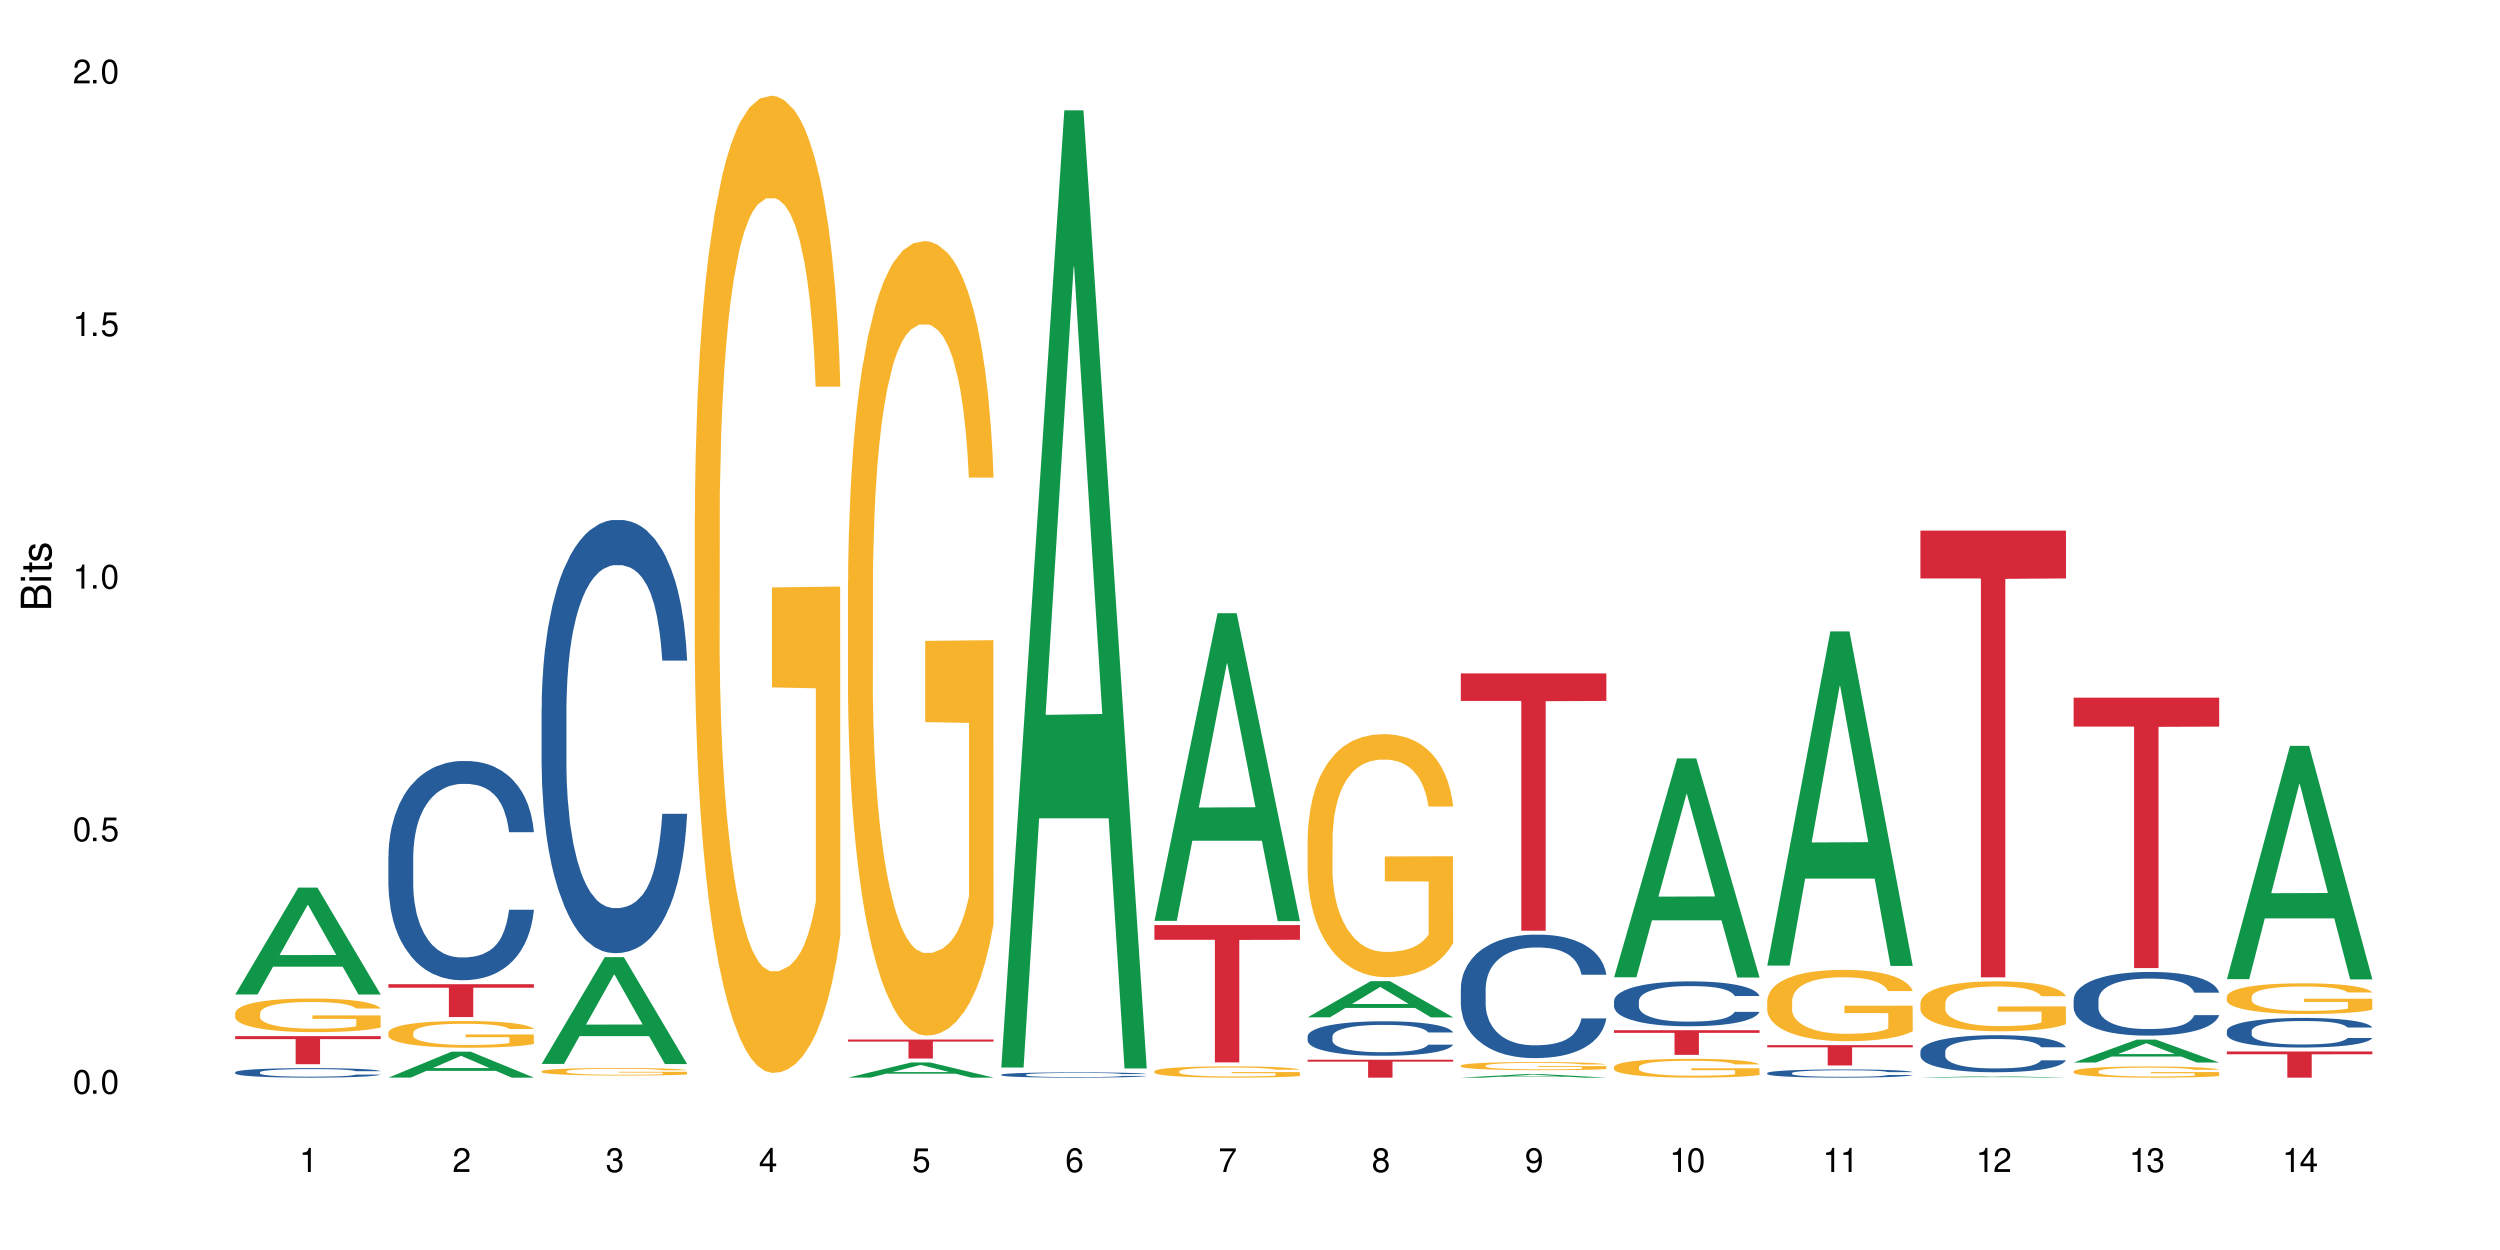<?xml version="1.0" encoding="UTF-8"?>
<svg xmlns="http://www.w3.org/2000/svg" xmlns:xlink="http://www.w3.org/1999/xlink" width="720" height="360" viewBox="0 0 720 360">
<defs>
<g>
<g id="glyph-0-0">
</g>
<g id="glyph-0-1">
<path d="M 2.641 -6.938 C 2 -6.938 1.422 -6.656 1.078 -6.172 C 0.641 -5.562 0.406 -4.641 0.406 -3.359 C 0.406 -1.016 1.188 0.219 2.641 0.219 C 4.078 0.219 4.859 -1.016 4.859 -3.297 C 4.859 -4.641 4.656 -5.547 4.203 -6.172 C 3.844 -6.656 3.281 -6.938 2.641 -6.938 Z M 2.641 -6.188 C 3.547 -6.188 4 -5.25 4 -3.375 C 4 -1.406 3.562 -0.484 2.625 -0.484 C 1.734 -0.484 1.281 -1.438 1.281 -3.344 C 1.281 -5.25 1.734 -6.188 2.641 -6.188 Z M 2.641 -6.188 "/>
</g>
<g id="glyph-0-2">
<path d="M 1.828 -1 L 0.828 -1 L 0.828 0 L 1.828 0 Z M 1.828 -1 "/>
</g>
<g id="glyph-0-3">
<path d="M 4.562 -6.797 L 1.062 -6.797 L 0.547 -3.094 L 1.328 -3.094 C 1.719 -3.562 2.047 -3.734 2.578 -3.734 C 3.484 -3.734 4.062 -3.109 4.062 -2.094 C 4.062 -1.125 3.484 -0.531 2.578 -0.531 C 1.828 -0.531 1.375 -0.906 1.188 -1.672 L 0.328 -1.672 C 0.453 -1.109 0.547 -0.844 0.75 -0.594 C 1.125 -0.078 1.828 0.219 2.594 0.219 C 3.969 0.219 4.922 -0.781 4.922 -2.219 C 4.922 -3.562 4.031 -4.484 2.719 -4.484 C 2.25 -4.484 1.859 -4.359 1.469 -4.062 L 1.734 -5.969 L 4.562 -5.969 Z M 4.562 -6.797 "/>
</g>
<g id="glyph-0-4">
<path d="M 2.484 -4.938 L 2.484 0 L 3.328 0 L 3.328 -6.938 L 2.766 -6.938 C 2.469 -5.875 2.281 -5.734 0.984 -5.562 L 0.984 -4.938 Z M 2.484 -4.938 "/>
</g>
<g id="glyph-0-5">
<path d="M 4.859 -0.828 L 1.281 -0.828 C 1.359 -1.406 1.672 -1.781 2.5 -2.281 L 3.469 -2.828 C 4.406 -3.344 4.906 -4.062 4.906 -4.906 C 4.906 -5.484 4.672 -6.031 4.266 -6.406 C 3.859 -6.766 3.375 -6.938 2.719 -6.938 C 1.859 -6.938 1.219 -6.625 0.844 -6.031 C 0.609 -5.672 0.5 -5.234 0.484 -4.531 L 1.328 -4.531 C 1.359 -5.016 1.406 -5.281 1.531 -5.516 C 1.75 -5.938 2.188 -6.203 2.703 -6.203 C 3.469 -6.203 4.031 -5.641 4.031 -4.891 C 4.031 -4.344 3.719 -3.859 3.125 -3.516 L 2.234 -3 C 0.812 -2.172 0.406 -1.531 0.328 -0.016 L 4.859 -0.016 Z M 4.859 -0.828 "/>
</g>
<g id="glyph-0-6">
<path d="M 2.125 -3.188 L 2.578 -3.188 C 3.5 -3.188 3.984 -2.766 3.984 -1.922 C 3.984 -1.062 3.469 -0.531 2.594 -0.531 C 1.656 -0.531 1.203 -1 1.156 -2.016 L 0.312 -2.016 C 0.344 -1.453 0.438 -1.094 0.609 -0.781 C 0.953 -0.109 1.625 0.219 2.547 0.219 C 3.953 0.219 4.859 -0.625 4.859 -1.938 C 4.859 -2.828 4.516 -3.297 3.703 -3.594 C 4.344 -3.844 4.656 -4.328 4.656 -5.031 C 4.656 -6.219 3.875 -6.938 2.578 -6.938 C 1.203 -6.938 0.484 -6.172 0.453 -4.703 L 1.297 -4.703 C 1.312 -5.125 1.344 -5.359 1.453 -5.578 C 1.641 -5.969 2.062 -6.203 2.594 -6.203 C 3.344 -6.203 3.797 -5.75 3.797 -5 C 3.797 -4.516 3.609 -4.219 3.25 -4.047 C 3.016 -3.953 2.703 -3.922 2.125 -3.906 Z M 2.125 -3.188 "/>
</g>
<g id="glyph-0-7">
<path d="M 3.141 -1.672 L 3.141 0 L 3.984 0 L 3.984 -1.672 L 4.984 -1.672 L 4.984 -2.438 L 3.984 -2.438 L 3.984 -6.938 L 3.359 -6.938 L 0.266 -2.578 L 0.266 -1.672 Z M 3.141 -2.438 L 1 -2.438 L 3.141 -5.5 Z M 3.141 -2.438 "/>
</g>
<g id="glyph-0-8">
<path d="M 4.781 -5.125 C 4.609 -6.266 3.891 -6.938 2.844 -6.938 C 2.094 -6.938 1.422 -6.578 1.031 -5.953 C 0.594 -5.266 0.406 -4.422 0.406 -3.172 C 0.406 -2 0.578 -1.25 0.984 -0.641 C 1.359 -0.078 1.953 0.219 2.703 0.219 C 3.984 0.219 4.922 -0.75 4.922 -2.094 C 4.922 -3.375 4.062 -4.281 2.844 -4.281 C 2.172 -4.281 1.641 -4.031 1.281 -3.516 C 1.281 -5.234 1.828 -6.188 2.797 -6.188 C 3.391 -6.188 3.797 -5.797 3.938 -5.125 Z M 2.734 -3.531 C 3.547 -3.531 4.062 -2.953 4.062 -2.031 C 4.062 -1.156 3.484 -0.531 2.703 -0.531 C 1.922 -0.531 1.328 -1.188 1.328 -2.078 C 1.328 -2.938 1.906 -3.531 2.734 -3.531 Z M 2.734 -3.531 "/>
</g>
<g id="glyph-0-9">
<path d="M 4.984 -6.797 L 0.438 -6.797 L 0.438 -5.969 L 4.109 -5.969 C 2.5 -3.656 1.828 -2.234 1.328 0 L 2.219 0 C 2.594 -2.172 3.453 -4.047 4.984 -6.094 Z M 4.984 -6.797 "/>
</g>
<g id="glyph-0-10">
<path d="M 3.75 -3.656 C 4.469 -4.094 4.688 -4.438 4.688 -5.078 C 4.688 -6.172 3.844 -6.938 2.641 -6.938 C 1.438 -6.938 0.594 -6.172 0.594 -5.094 C 0.594 -4.438 0.812 -4.094 1.516 -3.656 C 0.734 -3.266 0.359 -2.703 0.359 -1.922 C 0.359 -0.656 1.281 0.219 2.641 0.219 C 3.984 0.219 4.922 -0.656 4.922 -1.922 C 4.922 -2.703 4.531 -3.266 3.75 -3.656 Z M 2.641 -6.188 C 3.359 -6.188 3.812 -5.75 3.812 -5.062 C 3.812 -4.406 3.344 -3.984 2.641 -3.984 C 1.922 -3.984 1.453 -4.406 1.453 -5.078 C 1.453 -5.75 1.922 -6.188 2.641 -6.188 Z M 2.641 -3.266 C 3.484 -3.266 4.062 -2.719 4.062 -1.906 C 4.062 -1.078 3.484 -0.531 2.625 -0.531 C 1.797 -0.531 1.219 -1.094 1.219 -1.906 C 1.219 -2.719 1.781 -3.266 2.641 -3.266 Z M 2.641 -3.266 "/>
</g>
<g id="glyph-0-11">
<path d="M 0.516 -1.578 C 0.672 -0.453 1.406 0.219 2.438 0.219 C 3.188 0.219 3.859 -0.141 4.266 -0.766 C 4.688 -1.453 4.891 -2.297 4.891 -3.547 C 4.891 -4.719 4.703 -5.453 4.312 -6.078 C 3.938 -6.641 3.344 -6.938 2.594 -6.938 C 1.297 -6.938 0.359 -5.969 0.359 -4.625 C 0.359 -3.344 1.234 -2.453 2.453 -2.453 C 3.094 -2.453 3.578 -2.672 4.016 -3.203 C 4 -1.484 3.469 -0.531 2.5 -0.531 C 1.906 -0.531 1.484 -0.906 1.359 -1.578 Z M 2.578 -6.203 C 3.375 -6.203 3.969 -5.531 3.969 -4.641 C 3.969 -3.797 3.391 -3.188 2.547 -3.188 C 1.734 -3.188 1.234 -3.766 1.234 -4.688 C 1.234 -5.562 1.797 -6.203 2.578 -6.203 Z M 2.578 -6.203 "/>
</g>
<g id="glyph-1-0">
</g>
<g id="glyph-1-1">
<path d="M 0 -0.953 L 0 -4.891 C 0 -5.719 -0.234 -6.344 -0.734 -6.797 C -1.188 -7.234 -1.812 -7.469 -2.5 -7.469 C -3.547 -7.469 -4.188 -7 -4.625 -5.875 C -4.984 -6.688 -5.625 -7.094 -6.531 -7.094 C -7.172 -7.094 -7.734 -6.859 -8.141 -6.391 C -8.562 -5.922 -8.75 -5.344 -8.75 -4.5 L -8.75 -0.953 Z M -4.984 -2.062 L -7.766 -2.062 L -7.766 -4.219 C -7.766 -4.844 -7.688 -5.203 -7.453 -5.5 C -7.219 -5.812 -6.859 -5.969 -6.375 -5.969 C -5.891 -5.969 -5.531 -5.812 -5.297 -5.5 C -5.062 -5.203 -4.984 -4.844 -4.984 -4.219 Z M -0.984 -2.062 L -4 -2.062 L -4 -4.781 C -4 -5.766 -3.438 -6.359 -2.484 -6.359 C -1.547 -6.359 -0.984 -5.766 -0.984 -4.781 Z M -0.984 -2.062 "/>
</g>
<g id="glyph-1-2">
<path d="M -6.281 -1.797 L -6.281 -0.797 L 0 -0.797 L 0 -1.797 Z M -8.75 -1.797 L -8.75 -0.797 L -7.484 -0.797 L -7.484 -1.797 Z M -8.75 -1.797 "/>
</g>
<g id="glyph-1-3">
<path d="M -6.281 -3.047 L -6.281 -2.016 L -8.016 -2.016 L -8.016 -1.016 L -6.281 -1.016 L -6.281 -0.172 L -5.469 -0.172 L -5.469 -1.016 L -0.719 -1.016 C -0.078 -1.016 0.281 -1.453 0.281 -2.234 C 0.281 -2.5 0.25 -2.719 0.188 -3.047 L -0.641 -3.047 C -0.609 -2.906 -0.594 -2.766 -0.594 -2.562 C -0.594 -2.141 -0.719 -2.016 -1.156 -2.016 L -5.469 -2.016 L -5.469 -3.047 Z M -6.281 -3.047 "/>
</g>
<g id="glyph-1-4">
<path d="M -4.531 -5.25 C -5.766 -5.25 -6.469 -4.422 -6.469 -2.969 C -6.469 -1.516 -5.719 -0.562 -4.547 -0.562 C -3.562 -0.562 -3.094 -1.062 -2.734 -2.562 L -2.516 -3.484 C -2.344 -4.188 -2.094 -4.469 -1.641 -4.469 C -1.047 -4.469 -0.641 -3.875 -0.641 -3 C -0.641 -2.453 -0.797 -2 -1.062 -1.75 C -1.25 -1.594 -1.422 -1.531 -1.875 -1.469 L -1.875 -0.406 C -0.422 -0.453 0.281 -1.266 0.281 -2.922 C 0.281 -4.5 -0.5 -5.516 -1.719 -5.516 C -2.656 -5.516 -3.172 -4.984 -3.469 -3.734 L -3.703 -2.766 C -3.891 -1.953 -4.156 -1.609 -4.594 -1.609 C -5.188 -1.609 -5.547 -2.125 -5.547 -2.938 C -5.547 -3.75 -5.203 -4.172 -4.531 -4.203 Z M -4.531 -5.25 "/>
</g>
</g>
</defs>
<rect x="-72" y="-36" width="864" height="432" fill="rgb(100%, 100%, 100%)" fill-opacity="1"/>
<path fill-rule="nonzero" fill="rgb(6.275%, 58.824%, 28.235%)" fill-opacity="1" d="M 67.73 286.406 L 67.777 286.375 L 85.914 255.625 L 91.422 255.625 L 109.648 286.434 L 103.242 286.434 L 98.676 278.391 L 78.656 278.391 L 74.18 286.406 L 67.73 286.406 L 80.582 275.066 L 96.84 275.035 L 88.734 260.656 L 88.645 260.629 L 88.555 260.715 L 80.539 275.035 L 80.582 275.066 Z M 67.73 286.406 "/>
<path fill-rule="nonzero" fill="rgb(14.51%, 36.078%, 60%)" fill-opacity="1" d="M 67.73 308.812 L 67.781 308.809 L 67.781 308.75 L 67.934 308.656 L 68.293 308.535 L 68.652 308.453 L 69.57 308.305 L 70.848 308.16 L 72.18 308.051 L 73.148 307.984 L 74.02 307.938 L 76.012 307.844 L 77.289 307.797 L 78.672 307.754 L 80.355 307.711 L 81.582 307.684 L 84.344 307.645 L 86.391 307.629 L 87.973 307.621 L 91.398 307.621 L 93.441 307.629 L 94.926 307.641 L 96.562 307.664 L 97.941 307.684 L 100.344 307.742 L 102.492 307.809 L 103.461 307.852 L 104.996 307.93 L 106.172 308.004 L 106.988 308.07 L 107.91 308.16 L 108.727 308.273 L 109.34 308.402 L 109.648 308.508 L 102.492 308.508 L 102.133 308.41 L 101.723 308.332 L 100.957 308.23 L 100.191 308.156 L 99.117 308.082 L 98.145 308.035 L 96.816 307.988 L 95.641 307.957 L 94.414 307.938 L 93.238 307.922 L 90.988 307.906 L 88.383 307.906 L 87.41 307.91 L 85.418 307.93 L 84.344 307.949 L 82.812 307.984 L 81.738 308.016 L 80.461 308.066 L 79.59 308.109 L 78.516 308.172 L 77.75 308.23 L 76.883 308.312 L 76.371 308.375 L 75.91 308.445 L 75.5 308.531 L 75.195 308.617 L 74.988 308.711 L 74.887 308.801 L 74.887 309.188 L 74.988 309.277 L 75.246 309.383 L 75.91 309.535 L 76.883 309.668 L 78.004 309.773 L 79.078 309.848 L 79.691 309.883 L 80.512 309.926 L 81.789 309.977 L 83.629 310.023 L 84.703 310.047 L 86.34 310.066 L 88.023 310.074 L 90.273 310.074 L 92.27 310.066 L 93.598 310.051 L 94.977 310.031 L 96.867 309.988 L 98.043 309.949 L 99.066 309.902 L 99.832 309.855 L 100.344 309.816 L 101.109 309.738 L 101.723 309.652 L 102.184 309.562 L 102.492 309.48 L 109.648 309.48 L 109.34 309.578 L 108.883 309.676 L 108.422 309.75 L 107.707 309.836 L 106.887 309.914 L 105.711 310.004 L 104.742 310.059 L 103.461 310.121 L 102.285 310.172 L 101.008 310.211 L 99.117 310.262 L 97.891 310.289 L 96.562 310.309 L 94.977 310.332 L 92.984 310.348 L 90.836 310.359 L 88.844 310.359 L 86.695 310.355 L 85.109 310.344 L 83.016 310.324 L 80.41 310.277 L 78.516 310.23 L 77.035 310.184 L 75.758 310.133 L 74.324 310.066 L 72.484 309.953 L 71.359 309.871 L 70.594 309.801 L 69.723 309.703 L 69.109 309.613 L 68.395 309.473 L 67.883 309.297 L 67.73 309.156 Z M 67.73 308.812 "/>
<path fill-rule="nonzero" fill="rgb(96.863%, 70.196%, 16.863%)" fill-opacity="1" d="M 67.73 291.723 L 67.781 291.711 L 67.781 291.535 L 67.988 291.137 L 68.496 290.59 L 69.164 290.137 L 69.879 289.781 L 70.34 289.598 L 71.105 289.332 L 71.77 289.137 L 73.457 288.738 L 75.602 288.367 L 76.777 288.207 L 78.109 288.059 L 80 287.891 L 80.867 287.828 L 83.527 287.684 L 86.543 287.598 L 89.863 287.57 L 91.398 287.578 L 93.496 287.613 L 96.355 287.711 L 97.992 287.801 L 99.27 287.891 L 100.602 288.004 L 102.234 288.18 L 103.77 288.395 L 104.996 288.605 L 106.223 288.871 L 107.246 289.156 L 108.113 289.465 L 108.883 289.836 L 109.34 290.145 L 109.648 290.457 L 102.543 290.457 L 102.133 290.145 L 101.672 289.906 L 100.906 289.613 L 100.141 289.402 L 99.375 289.234 L 97.941 289.004 L 96.715 288.863 L 95.18 288.738 L 93.699 288.66 L 92.012 288.605 L 90.988 288.59 L 88.281 288.59 L 85.828 288.648 L 84.395 288.723 L 83.375 288.793 L 81.941 288.926 L 81.074 289.031 L 80.562 289.102 L 79.027 289.375 L 78.004 289.625 L 77.445 289.793 L 76.727 290.059 L 76.215 290.297 L 75.652 290.648 L 75.348 290.914 L 74.938 291.516 L 74.887 293.109 L 75.039 293.445 L 75.348 293.809 L 75.758 294.129 L 76.371 294.465 L 76.984 294.723 L 78.059 295.066 L 78.977 295.297 L 79.691 295.445 L 81.074 295.688 L 81.637 295.766 L 82.965 295.926 L 84.344 296.051 L 86.031 296.156 L 87.309 296.207 L 89.355 296.254 L 91.961 296.254 L 95.027 296.199 L 96.969 296.129 L 98.301 296.059 L 99.168 295.996 L 100.242 295.898 L 101.008 295.809 L 101.723 295.711 L 102.594 295.562 L 102.594 293.445 L 89.969 293.438 L 89.969 292.445 L 109.598 292.438 L 109.648 295.898 L 108.574 296.137 L 107.246 296.367 L 105.969 296.543 L 104.637 296.695 L 102.746 296.863 L 101.215 296.969 L 98.863 297.094 L 96.715 297.172 L 94.465 297.227 L 92.473 297.254 L 90.121 297.262 L 88.023 297.242 L 85.777 297.191 L 83.988 297.121 L 82.352 297.031 L 80.715 296.918 L 78.672 296.73 L 77.34 296.578 L 75.961 296.395 L 74.582 296.172 L 73.355 295.934 L 72.535 295.746 L 71.719 295.535 L 70.848 295.27 L 70.031 294.969 L 69.418 294.695 L 68.855 294.387 L 68.445 294.094 L 68.039 293.695 L 67.832 293.375 L 67.73 293.102 Z M 67.73 291.723 "/>
<path fill-rule="nonzero" fill="rgb(83.922%, 15.686%, 22.353%)" fill-opacity="1" d="M 67.73 298.398 L 109.648 298.398 L 109.648 299.262 L 92.18 299.27 L 92.18 306.484 L 85.148 306.484 L 85.148 299.277 L 85.047 299.262 L 67.73 299.262 Z M 67.73 298.398 "/>
<path fill-rule="nonzero" fill="rgb(6.275%, 58.824%, 28.235%)" fill-opacity="1" d="M 111.855 310.355 L 111.898 310.348 L 130.035 302.883 L 135.543 302.883 L 153.77 310.359 L 147.367 310.359 L 142.801 308.41 L 122.781 308.41 L 118.301 310.355 L 111.855 310.355 L 124.707 307.602 L 140.961 307.594 L 132.855 304.105 L 132.766 304.098 L 132.68 304.121 L 124.66 307.594 L 124.707 307.602 Z M 111.855 310.355 "/>
<path fill-rule="nonzero" fill="rgb(14.51%, 36.078%, 60%)" fill-opacity="1" d="M 111.855 246.656 L 111.906 246.598 L 111.906 245.215 L 112.059 243.02 L 112.418 240.25 L 112.773 238.348 L 113.695 234.941 L 114.973 231.652 L 116.301 229.113 L 117.273 227.613 L 118.141 226.461 L 120.137 224.324 L 121.414 223.23 L 122.793 222.25 L 124.48 221.266 L 125.707 220.691 L 128.469 219.766 L 130.512 219.363 L 132.098 219.191 L 135.523 219.191 L 137.566 219.422 L 139.047 219.711 L 140.684 220.172 L 142.066 220.691 L 144.469 221.961 L 146.613 223.574 L 147.586 224.5 L 149.117 226.289 L 150.293 228.02 L 151.113 229.52 L 152.031 231.652 L 152.852 234.25 L 153.465 237.191 L 153.77 239.676 L 146.613 239.676 L 146.258 237.367 L 145.848 235.578 L 145.082 233.211 L 144.312 231.539 L 143.242 229.863 L 142.27 228.77 L 140.941 227.672 L 139.766 226.98 L 138.539 226.461 L 137.363 226.113 L 135.113 225.77 L 132.504 225.77 L 131.535 225.883 L 129.539 226.344 L 128.469 226.75 L 126.934 227.559 L 125.859 228.309 L 124.582 229.461 L 123.715 230.441 L 122.641 231.941 L 121.875 233.27 L 121.004 235.172 L 120.492 236.617 L 120.031 238.23 L 119.625 240.137 L 119.316 242.156 L 119.113 244.289 L 119.012 246.367 L 119.012 255.312 L 119.113 257.387 L 119.367 259.812 L 120.031 263.332 L 121.004 266.391 L 122.129 268.812 L 123.203 270.543 L 123.816 271.352 L 124.633 272.277 L 125.91 273.43 L 127.75 274.582 L 128.824 275.047 L 130.461 275.508 L 132.148 275.738 L 134.398 275.738 L 136.391 275.508 L 137.719 275.219 L 139.102 274.758 L 140.992 273.777 L 142.168 272.852 L 143.188 271.758 L 143.957 270.66 L 144.469 269.738 L 145.234 267.949 L 145.848 265.984 L 146.309 263.965 L 146.613 262.004 L 153.77 262.004 L 153.465 264.312 L 153.004 266.562 L 152.543 268.238 L 151.828 270.258 L 151.012 272.043 L 149.836 274.062 L 148.863 275.391 L 147.586 276.832 L 146.41 277.93 L 145.133 278.91 L 143.242 280.066 L 142.012 280.641 L 140.684 281.16 L 139.102 281.621 L 137.105 282.027 L 134.961 282.258 L 132.965 282.316 L 130.82 282.199 L 129.234 281.969 L 127.137 281.449 L 124.531 280.41 L 122.641 279.316 L 121.156 278.219 L 119.879 277.066 L 118.449 275.508 L 116.609 272.969 L 115.484 271.008 L 114.715 269.391 L 113.848 267.141 L 113.234 265.121 L 112.52 261.891 L 112.008 257.793 L 111.855 254.617 Z M 111.855 246.656 "/>
<path fill-rule="nonzero" fill="rgb(96.863%, 70.196%, 16.863%)" fill-opacity="1" d="M 111.855 297.348 L 111.906 297.34 L 111.906 297.199 L 112.109 296.883 L 112.621 296.449 L 113.285 296.09 L 114 295.809 L 114.461 295.66 L 115.227 295.449 L 115.891 295.297 L 117.578 294.98 L 119.727 294.684 L 120.902 294.559 L 122.23 294.438 L 124.121 294.305 L 124.992 294.254 L 127.648 294.141 L 130.664 294.07 L 133.988 294.051 L 135.523 294.059 L 137.617 294.086 L 140.48 294.164 L 142.117 294.234 L 143.395 294.305 L 144.723 294.395 L 146.359 294.535 L 147.891 294.703 L 149.117 294.875 L 150.348 295.086 L 151.367 295.309 L 152.238 295.555 L 153.004 295.852 L 153.465 296.098 L 153.77 296.344 L 146.664 296.344 L 146.258 296.098 L 145.797 295.906 L 145.031 295.676 L 144.262 295.508 L 143.496 295.371 L 142.066 295.191 L 140.84 295.078 L 139.305 294.98 L 137.82 294.914 L 136.137 294.875 L 135.113 294.859 L 132.402 294.859 L 129.949 294.91 L 128.52 294.965 L 127.496 295.02 L 126.066 295.125 L 125.195 295.211 L 124.684 295.266 L 123.152 295.484 L 122.129 295.684 L 121.566 295.816 L 120.852 296.027 L 120.34 296.215 L 119.777 296.496 L 119.469 296.707 L 119.062 297.188 L 119.012 298.453 L 119.164 298.719 L 119.469 299.008 L 119.879 299.262 L 120.492 299.527 L 121.105 299.73 L 122.18 300.004 L 123.102 300.188 L 123.816 300.309 L 125.195 300.496 L 125.758 300.559 L 127.086 300.688 L 128.469 300.785 L 130.152 300.871 L 131.434 300.91 L 133.477 300.945 L 136.082 300.945 L 139.152 300.906 L 141.094 300.848 L 142.422 300.793 L 143.293 300.742 L 144.363 300.664 L 145.133 300.594 L 145.848 300.52 L 146.715 300.398 L 146.715 298.719 L 134.09 298.711 L 134.09 297.926 L 153.719 297.918 L 153.77 300.664 L 152.699 300.855 L 151.367 301.039 L 150.09 301.18 L 148.762 301.297 L 146.871 301.434 L 145.336 301.516 L 142.984 301.613 L 140.84 301.68 L 138.59 301.719 L 136.594 301.742 L 134.242 301.75 L 132.148 301.734 L 129.898 301.691 L 128.109 301.637 L 126.473 301.566 L 124.84 301.473 L 122.793 301.328 L 121.465 301.207 L 120.082 301.059 L 118.703 300.883 L 117.477 300.695 L 116.66 300.547 L 115.84 300.379 L 114.973 300.168 L 114.152 299.926 L 113.539 299.711 L 112.98 299.465 L 112.57 299.23 L 112.16 298.914 L 111.957 298.664 L 111.855 298.445 Z M 111.855 297.348 "/>
<path fill-rule="nonzero" fill="rgb(83.922%, 15.686%, 22.353%)" fill-opacity="1" d="M 111.855 283.453 L 153.77 283.453 L 153.77 284.465 L 136.301 284.473 L 136.301 292.914 L 129.273 292.914 L 129.273 284.48 L 129.172 284.465 L 111.855 284.465 Z M 111.855 283.453 "/>
<path fill-rule="nonzero" fill="rgb(6.275%, 58.824%, 28.235%)" fill-opacity="1" d="M 155.977 306.418 L 156.023 306.387 L 174.16 275.656 L 179.668 275.656 L 197.895 306.445 L 191.488 306.445 L 186.922 298.41 L 166.902 298.41 L 162.426 306.418 L 155.977 306.418 L 168.828 295.086 L 185.086 295.055 L 176.98 280.688 L 176.891 280.66 L 176.801 280.746 L 168.785 295.055 L 168.828 295.086 Z M 155.977 306.418 "/>
<path fill-rule="nonzero" fill="rgb(14.51%, 36.078%, 60%)" fill-opacity="1" d="M 155.977 204.047 L 156.027 203.934 L 156.027 201.199 L 156.18 196.863 L 156.539 191.391 L 156.898 187.629 L 157.816 180.898 L 159.094 174.398 L 160.426 169.383 L 161.395 166.418 L 162.266 164.137 L 164.258 159.918 L 165.535 157.75 L 166.918 155.812 L 168.602 153.875 L 169.828 152.734 L 172.59 150.91 L 174.637 150.109 L 176.219 149.77 L 179.645 149.77 L 181.688 150.223 L 183.172 150.793 L 184.809 151.707 L 186.188 152.734 L 188.59 155.242 L 190.738 158.434 L 191.707 160.258 L 193.242 163.793 L 194.418 167.215 L 195.234 170.18 L 196.156 174.398 L 196.973 179.531 L 197.586 185.348 L 197.895 190.25 L 190.738 190.25 L 190.379 185.688 L 189.969 182.152 L 189.203 177.477 L 188.438 174.172 L 187.363 170.863 L 186.391 168.699 L 185.062 166.531 L 183.887 165.164 L 182.66 164.137 L 181.484 163.453 L 179.234 162.77 L 176.629 162.77 L 175.656 162.996 L 173.664 163.906 L 172.59 164.707 L 171.059 166.305 L 169.984 167.785 L 168.707 170.066 L 167.836 172.004 L 166.762 174.969 L 165.996 177.594 L 165.129 181.355 L 164.617 184.207 L 164.156 187.398 L 163.746 191.164 L 163.441 195.152 L 163.234 199.371 L 163.133 203.477 L 163.133 221.152 L 163.234 225.258 L 163.492 230.047 L 164.156 237.004 L 165.129 243.047 L 166.25 247.836 L 167.324 251.258 L 167.938 252.855 L 168.758 254.68 L 170.035 256.961 L 171.875 259.242 L 172.949 260.152 L 174.582 261.066 L 176.27 261.52 L 178.52 261.52 L 180.512 261.066 L 181.844 260.496 L 183.223 259.582 L 185.113 257.645 L 186.289 255.82 L 187.312 253.652 L 188.078 251.488 L 188.59 249.66 L 189.355 246.125 L 189.969 242.25 L 190.43 238.258 L 190.738 234.383 L 197.895 234.383 L 197.586 238.941 L 197.129 243.391 L 196.668 246.695 L 195.953 250.688 L 195.133 254.223 L 193.957 258.215 L 192.988 260.836 L 191.707 263.688 L 190.531 265.855 L 189.254 267.793 L 187.363 270.074 L 186.137 271.215 L 184.809 272.242 L 183.223 273.152 L 181.23 273.949 L 179.082 274.406 L 177.09 274.52 L 174.941 274.293 L 173.355 273.836 L 171.262 272.812 L 168.652 270.758 L 166.762 268.59 L 165.281 266.426 L 164.004 264.145 L 162.57 261.066 L 160.73 256.047 L 159.605 252.172 L 158.84 248.977 L 157.969 244.531 L 157.355 240.539 L 156.641 234.152 L 156.129 226.059 L 155.977 219.785 Z M 155.977 204.047 "/>
<path fill-rule="nonzero" fill="rgb(96.863%, 70.196%, 16.863%)" fill-opacity="1" d="M 155.977 308.512 L 156.027 308.512 L 156.027 308.473 L 156.234 308.383 L 156.742 308.258 L 157.41 308.156 L 158.125 308.078 L 158.582 308.035 L 159.352 307.977 L 160.016 307.934 L 161.703 307.844 L 163.848 307.762 L 165.023 307.723 L 166.355 307.691 L 168.246 307.652 L 169.113 307.641 L 171.773 307.605 L 174.789 307.586 L 178.109 307.582 L 179.645 307.582 L 181.742 307.59 L 184.602 307.613 L 186.238 307.633 L 187.516 307.652 L 188.848 307.68 L 190.48 307.719 L 192.016 307.766 L 193.242 307.812 L 194.469 307.875 L 195.492 307.938 L 196.359 308.008 L 197.129 308.09 L 197.586 308.16 L 197.895 308.23 L 190.789 308.23 L 190.379 308.16 L 189.918 308.105 L 189.152 308.039 L 188.387 307.992 L 187.617 307.953 L 186.188 307.902 L 184.961 307.871 L 183.426 307.844 L 181.945 307.824 L 180.258 307.812 L 179.234 307.809 L 176.527 307.809 L 174.074 307.824 L 172.641 307.84 L 171.617 307.855 L 170.188 307.887 L 169.32 307.91 L 168.809 307.926 L 167.273 307.988 L 166.25 308.043 L 165.688 308.082 L 164.973 308.141 L 164.461 308.195 L 163.898 308.273 L 163.594 308.332 L 163.184 308.469 L 163.133 308.824 L 163.285 308.902 L 163.594 308.984 L 164.004 309.055 L 164.617 309.129 L 165.23 309.188 L 166.305 309.266 L 167.223 309.316 L 167.938 309.352 L 169.32 309.406 L 169.883 309.422 L 171.211 309.457 L 172.59 309.484 L 174.277 309.508 L 175.555 309.523 L 177.602 309.531 L 180.207 309.531 L 183.273 309.52 L 185.215 309.504 L 186.547 309.488 L 187.414 309.473 L 188.488 309.453 L 189.254 309.434 L 189.969 309.41 L 190.84 309.375 L 190.84 308.902 L 178.215 308.898 L 178.215 308.676 L 197.844 308.676 L 197.895 309.453 L 196.82 309.504 L 195.492 309.559 L 194.215 309.598 L 192.883 309.633 L 190.992 309.668 L 189.461 309.691 L 187.109 309.719 L 184.961 309.738 L 182.711 309.75 L 180.719 309.758 L 178.367 309.758 L 176.27 309.754 L 174.023 309.742 L 172.234 309.727 L 170.598 309.707 L 168.961 309.68 L 166.918 309.641 L 165.586 309.605 L 164.207 309.562 L 162.828 309.516 L 161.602 309.461 L 160.781 309.418 L 159.965 309.371 L 159.094 309.312 L 158.277 309.242 L 157.664 309.184 L 157.102 309.113 L 156.691 309.047 L 156.285 308.957 L 156.078 308.887 L 155.977 308.824 Z M 155.977 308.512 "/>
<path fill-rule="nonzero" fill="rgb(96.863%, 70.196%, 16.863%)" fill-opacity="1" d="M 200.102 148.109 L 200.152 147.852 L 200.152 142.711 L 200.355 131.145 L 200.867 115.207 L 201.531 102.098 L 202.246 91.816 L 202.707 86.422 L 203.473 78.711 L 204.137 73.055 L 205.824 61.488 L 207.973 50.691 L 209.148 46.066 L 210.477 41.695 L 212.367 36.812 L 213.238 35.016 L 215.895 30.902 L 218.91 28.332 L 222.234 27.559 L 223.77 27.816 L 225.863 28.844 L 228.727 31.672 L 230.363 34.242 L 231.641 36.812 L 232.969 40.156 L 234.605 45.297 L 236.137 51.465 L 237.363 57.633 L 238.594 65.344 L 239.613 73.57 L 240.484 82.566 L 241.25 93.359 L 241.711 102.355 L 242.016 111.352 L 234.91 111.352 L 234.504 102.355 L 234.043 95.418 L 233.277 86.934 L 232.508 80.766 L 231.742 75.883 L 230.312 69.199 L 229.082 65.086 L 227.551 61.488 L 226.066 59.176 L 224.383 57.633 L 223.359 57.117 L 220.648 57.117 L 218.195 58.918 L 216.766 60.973 L 215.742 63.031 L 214.312 66.887 L 213.441 69.969 L 212.93 72.027 L 211.398 79.996 L 210.375 87.191 L 209.812 92.074 L 209.098 99.785 L 208.586 106.727 L 208.023 117.008 L 207.715 124.719 L 207.309 142.195 L 207.258 188.461 L 207.41 198.227 L 207.715 208.766 L 208.125 218.02 L 208.738 227.785 L 209.352 235.242 L 210.426 245.266 L 211.348 251.949 L 212.062 256.316 L 213.441 263.258 L 214.004 265.57 L 215.332 270.195 L 216.715 273.797 L 218.398 276.879 L 219.68 278.422 L 221.723 279.707 L 224.328 279.707 L 227.398 278.164 L 229.34 276.109 L 230.668 274.051 L 231.539 272.254 L 232.609 269.426 L 233.379 266.855 L 234.094 264.027 L 234.961 259.66 L 234.961 198.227 L 222.336 197.973 L 222.336 169.184 L 241.965 168.926 L 242.016 269.426 L 240.941 276.367 L 239.613 283.047 L 238.336 288.188 L 237.008 292.559 L 235.117 297.441 L 233.582 300.527 L 231.23 304.125 L 229.082 306.438 L 226.836 307.98 L 224.84 308.75 L 222.488 309.008 L 220.395 308.496 L 218.145 306.953 L 216.355 304.895 L 214.719 302.324 L 213.082 298.984 L 211.039 293.586 L 209.711 289.219 L 208.328 283.82 L 206.949 277.395 L 205.723 270.453 L 204.906 265.055 L 204.086 258.887 L 203.219 251.176 L 202.398 242.438 L 201.785 234.469 L 201.223 225.473 L 200.816 216.992 L 200.406 205.426 L 200.203 196.172 L 200.102 188.203 Z M 200.102 148.109 "/>
<path fill-rule="nonzero" fill="rgb(6.275%, 58.824%, 28.235%)" fill-opacity="1" d="M 244.223 310.355 L 244.27 310.352 L 262.406 305.996 L 267.914 305.996 L 286.141 310.359 L 279.734 310.359 L 275.168 309.223 L 255.148 309.223 L 250.672 310.355 L 244.223 310.355 L 257.074 308.75 L 273.332 308.746 L 265.227 306.707 L 265.137 306.703 L 265.047 306.715 L 257.031 308.746 L 257.074 308.75 Z M 244.223 310.355 "/>
<path fill-rule="nonzero" fill="rgb(96.863%, 70.196%, 16.863%)" fill-opacity="1" d="M 244.223 167.434 L 244.273 167.227 L 244.273 163.047 L 244.477 153.641 L 244.988 140.688 L 245.652 130.027 L 246.371 121.668 L 246.828 117.281 L 247.598 111.012 L 248.262 106.414 L 249.949 97.008 L 252.094 88.23 L 253.27 84.469 L 254.602 80.918 L 256.492 76.945 L 257.359 75.484 L 260.02 72.141 L 263.035 70.051 L 266.355 69.422 L 267.891 69.633 L 269.988 70.469 L 272.848 72.766 L 274.484 74.855 L 275.762 76.945 L 277.094 79.664 L 278.727 83.844 L 280.262 88.859 L 281.488 93.875 L 282.715 100.145 L 283.738 106.832 L 284.605 114.145 L 285.371 122.922 L 285.832 130.238 L 286.141 137.551 L 279.035 137.551 L 278.625 130.238 L 278.164 124.594 L 277.398 117.699 L 276.633 112.684 L 275.863 108.711 L 274.434 103.277 L 273.207 99.934 L 271.672 97.008 L 270.191 95.129 L 268.504 93.875 L 267.48 93.457 L 264.773 93.457 L 262.32 94.918 L 260.887 96.59 L 259.863 98.262 L 258.434 101.398 L 257.566 103.906 L 257.055 105.578 L 255.52 112.055 L 254.496 117.906 L 253.934 121.879 L 253.219 128.148 L 252.707 133.789 L 252.145 142.148 L 251.84 148.418 L 251.43 162.629 L 251.379 200.246 L 251.531 208.188 L 251.84 216.754 L 252.25 224.277 L 252.863 232.219 L 253.477 238.281 L 254.547 246.43 L 255.469 251.863 L 256.184 255.414 L 257.566 261.059 L 258.129 262.938 L 259.457 266.699 L 260.836 269.625 L 262.523 272.133 L 263.801 273.387 L 265.848 274.434 L 268.453 274.434 L 271.52 273.18 L 273.461 271.508 L 274.793 269.836 L 275.66 268.371 L 276.734 266.074 L 277.5 263.984 L 278.215 261.684 L 279.086 258.133 L 279.086 208.188 L 266.461 207.977 L 266.461 184.57 L 286.09 184.363 L 286.141 266.074 L 285.066 271.715 L 283.738 277.148 L 282.461 281.328 L 281.129 284.883 L 279.238 288.852 L 277.707 291.359 L 275.355 294.285 L 273.207 296.168 L 270.957 297.422 L 268.965 298.047 L 266.613 298.258 L 264.516 297.84 L 262.27 296.586 L 260.477 294.914 L 258.844 292.824 L 257.207 290.105 L 255.164 285.719 L 253.832 282.164 L 252.453 277.777 L 251.074 272.551 L 249.848 266.91 L 249.027 262.52 L 248.211 257.504 L 247.34 251.238 L 246.523 244.133 L 245.91 237.652 L 245.348 230.34 L 244.938 223.441 L 244.531 214.039 L 244.324 206.516 L 244.223 200.035 Z M 244.223 167.434 "/>
<path fill-rule="nonzero" fill="rgb(83.922%, 15.686%, 22.353%)" fill-opacity="1" d="M 244.223 299.395 L 286.141 299.395 L 286.141 299.977 L 268.672 299.984 L 268.672 304.859 L 261.641 304.859 L 261.641 299.988 L 261.539 299.977 L 244.223 299.977 Z M 244.223 299.395 "/>
<path fill-rule="nonzero" fill="rgb(6.275%, 58.824%, 28.235%)" fill-opacity="1" d="M 288.348 307.449 L 288.391 307.191 L 306.527 31.773 L 312.035 31.773 L 330.262 307.711 L 323.859 307.711 L 319.289 235.68 L 299.273 235.68 L 294.793 307.449 L 288.348 307.449 L 301.199 205.887 L 317.453 205.625 L 309.348 76.855 L 309.258 76.598 L 309.172 77.375 L 301.152 205.625 L 301.199 205.887 Z M 288.348 307.449 "/>
<path fill-rule="nonzero" fill="rgb(14.51%, 36.078%, 60%)" fill-opacity="1" d="M 288.348 309.504 L 288.398 309.504 L 288.398 309.469 L 288.551 309.418 L 288.906 309.352 L 289.266 309.305 L 290.188 309.223 L 291.465 309.145 L 292.793 309.082 L 293.766 309.047 L 294.633 309.02 L 296.629 308.969 L 297.906 308.941 L 299.285 308.918 L 300.973 308.895 L 302.199 308.883 L 304.961 308.859 L 307.004 308.848 L 308.59 308.844 L 312.012 308.844 L 314.059 308.852 L 315.539 308.855 L 317.176 308.867 L 318.559 308.883 L 320.961 308.91 L 323.105 308.949 L 324.078 308.973 L 325.609 309.016 L 326.785 309.059 L 327.605 309.094 L 328.523 309.145 L 329.344 309.207 L 329.957 309.277 L 330.262 309.336 L 323.105 309.336 L 322.75 309.281 L 322.34 309.238 L 321.574 309.18 L 320.805 309.141 L 319.73 309.102 L 318.762 309.074 L 317.434 309.047 L 316.258 309.031 L 315.031 309.02 L 313.855 309.012 L 311.605 309.004 L 308.027 309.004 L 306.031 309.016 L 304.961 309.027 L 303.426 309.047 L 302.352 309.062 L 301.074 309.09 L 300.207 309.113 L 299.133 309.152 L 298.363 309.184 L 297.496 309.23 L 296.984 309.262 L 296.523 309.301 L 296.117 309.348 L 295.809 309.395 L 295.605 309.449 L 295.504 309.496 L 295.504 309.711 L 295.605 309.762 L 295.859 309.82 L 296.523 309.906 L 297.496 309.977 L 298.621 310.035 L 299.695 310.078 L 300.309 310.098 L 301.125 310.121 L 302.402 310.148 L 304.242 310.176 L 305.316 310.188 L 306.953 310.195 L 308.641 310.203 L 310.891 310.203 L 312.883 310.195 L 314.211 310.191 L 315.594 310.18 L 317.484 310.156 L 318.66 310.133 L 319.68 310.105 L 320.449 310.082 L 320.961 310.059 L 321.727 310.016 L 322.34 309.969 L 322.801 309.922 L 323.105 309.871 L 330.262 309.871 L 329.957 309.93 L 329.496 309.98 L 329.035 310.023 L 328.32 310.07 L 327.504 310.113 L 326.328 310.164 L 325.355 310.195 L 324.078 310.23 L 322.902 310.254 L 321.625 310.277 L 319.73 310.305 L 318.504 310.32 L 317.176 310.332 L 315.594 310.344 L 313.598 310.355 L 311.453 310.359 L 307.312 310.359 L 305.727 310.352 L 303.629 310.34 L 301.023 310.316 L 299.133 310.289 L 297.648 310.262 L 296.371 310.234 L 294.941 310.195 L 293.102 310.137 L 291.977 310.09 L 291.207 310.051 L 290.34 309.996 L 289.727 309.949 L 289.012 309.871 L 288.5 309.773 L 288.348 309.695 Z M 288.348 309.504 "/>
<path fill-rule="nonzero" fill="rgb(6.275%, 58.824%, 28.235%)" fill-opacity="1" d="M 332.469 265.207 L 332.512 265.125 L 350.652 176.602 L 356.16 176.602 L 374.387 265.293 L 367.98 265.293 L 363.414 242.141 L 343.395 242.141 L 338.918 265.207 L 332.469 265.207 L 345.32 232.562 L 361.578 232.48 L 353.473 191.094 L 353.383 191.008 L 353.293 191.258 L 345.277 232.48 L 345.32 232.562 Z M 332.469 265.207 "/>
<path fill-rule="nonzero" fill="rgb(96.863%, 70.196%, 16.863%)" fill-opacity="1" d="M 332.469 308.504 L 332.52 308.5 L 332.52 308.441 L 332.723 308.309 L 333.234 308.125 L 333.898 307.973 L 334.617 307.855 L 335.074 307.793 L 335.844 307.703 L 336.508 307.641 L 338.195 307.508 L 340.34 307.383 L 341.516 307.328 L 342.848 307.277 L 344.738 307.223 L 345.605 307.199 L 348.266 307.152 L 351.281 307.125 L 354.602 307.113 L 356.137 307.117 L 358.23 307.129 L 361.094 307.16 L 362.73 307.191 L 364.008 307.223 L 365.336 307.262 L 366.973 307.32 L 368.508 307.391 L 369.734 307.461 L 370.961 307.551 L 371.984 307.645 L 372.852 307.75 L 373.617 307.875 L 374.078 307.977 L 374.387 308.082 L 367.281 308.082 L 366.871 307.977 L 366.41 307.898 L 365.645 307.801 L 364.879 307.727 L 364.109 307.672 L 362.68 307.594 L 361.453 307.547 L 359.918 307.508 L 358.438 307.48 L 356.75 307.461 L 355.727 307.457 L 353.02 307.457 L 350.566 307.477 L 349.133 307.5 L 348.109 307.523 L 346.68 307.566 L 345.812 307.605 L 345.301 307.629 L 343.766 307.719 L 342.742 307.801 L 342.18 307.859 L 341.465 307.949 L 340.953 308.027 L 340.391 308.145 L 340.086 308.234 L 339.676 308.438 L 339.625 308.969 L 339.777 309.082 L 340.086 309.203 L 340.496 309.312 L 341.109 309.426 L 341.723 309.512 L 342.793 309.625 L 343.715 309.703 L 344.43 309.754 L 345.812 309.832 L 346.371 309.859 L 347.703 309.914 L 349.082 309.953 L 350.77 309.988 L 352.047 310.008 L 354.094 310.023 L 356.699 310.023 L 359.766 310.004 L 361.707 309.98 L 363.039 309.957 L 363.906 309.938 L 364.98 309.902 L 365.746 309.875 L 366.461 309.844 L 367.332 309.793 L 367.332 309.082 L 354.707 309.078 L 354.707 308.746 L 374.336 308.746 L 374.387 309.902 L 373.312 309.984 L 371.984 310.062 L 370.707 310.121 L 369.375 310.172 L 367.484 310.227 L 365.953 310.262 L 363.602 310.305 L 361.453 310.332 L 359.203 310.348 L 357.211 310.359 L 354.859 310.359 L 352.762 310.355 L 350.512 310.336 L 348.723 310.312 L 347.09 310.285 L 345.453 310.246 L 343.406 310.184 L 342.078 310.133 L 340.699 310.07 L 339.32 309.996 L 338.094 309.914 L 337.273 309.855 L 336.457 309.781 L 335.586 309.695 L 334.77 309.594 L 334.156 309.5 L 333.594 309.398 L 333.184 309.301 L 332.777 309.164 L 332.57 309.059 L 332.469 308.969 Z M 332.469 308.504 "/>
<path fill-rule="nonzero" fill="rgb(83.922%, 15.686%, 22.353%)" fill-opacity="1" d="M 332.469 266.426 L 374.387 266.426 L 374.387 270.66 L 356.918 270.699 L 356.918 305.98 L 349.887 305.98 L 349.887 270.734 L 349.785 270.66 L 332.469 270.66 Z M 332.469 266.426 "/>
<path fill-rule="nonzero" fill="rgb(6.275%, 58.824%, 28.235%)" fill-opacity="1" d="M 376.594 292.992 L 376.637 292.984 L 394.773 282.566 L 400.281 282.566 L 418.508 293.004 L 412.105 293.004 L 407.535 290.277 L 387.52 290.277 L 383.039 292.992 L 376.594 292.992 L 389.445 289.152 L 405.699 289.141 L 397.594 284.273 L 397.504 284.262 L 397.414 284.293 L 389.398 289.141 L 389.445 289.152 Z M 376.594 292.992 "/>
<path fill-rule="nonzero" fill="rgb(14.51%, 36.078%, 60%)" fill-opacity="1" d="M 376.594 298.457 L 376.645 298.449 L 376.645 298.23 L 376.797 297.887 L 377.152 297.449 L 377.512 297.152 L 378.434 296.617 L 379.711 296.098 L 381.039 295.699 L 382.012 295.465 L 382.879 295.281 L 384.871 294.945 L 386.152 294.773 L 387.531 294.621 L 389.219 294.465 L 390.445 294.375 L 393.207 294.23 L 395.25 294.164 L 396.836 294.137 L 400.258 294.137 L 402.305 294.176 L 403.785 294.219 L 405.422 294.293 L 406.801 294.375 L 409.207 294.574 L 411.352 294.828 L 412.324 294.973 L 413.855 295.254 L 415.031 295.527 L 415.852 295.762 L 416.77 296.098 L 417.59 296.508 L 418.203 296.969 L 418.508 297.359 L 411.352 297.359 L 410.996 296.996 L 410.586 296.715 L 409.82 296.344 L 409.051 296.078 L 407.977 295.816 L 407.008 295.645 L 405.68 295.473 L 404.504 295.363 L 403.277 295.281 L 402.102 295.227 L 399.852 295.172 L 397.242 295.172 L 396.273 295.191 L 394.277 295.262 L 393.207 295.328 L 391.672 295.453 L 390.598 295.57 L 389.32 295.754 L 388.453 295.906 L 387.379 296.145 L 386.609 296.352 L 385.742 296.652 L 385.23 296.879 L 384.77 297.133 L 384.363 297.434 L 384.055 297.75 L 383.852 298.086 L 383.75 298.41 L 383.75 299.816 L 383.852 300.145 L 384.105 300.527 L 384.77 301.078 L 385.742 301.559 L 386.867 301.941 L 387.941 302.215 L 388.555 302.34 L 389.371 302.484 L 390.648 302.668 L 392.488 302.848 L 393.562 302.922 L 395.199 302.992 L 396.887 303.031 L 399.137 303.031 L 401.129 302.992 L 402.457 302.949 L 403.836 302.875 L 405.73 302.723 L 406.906 302.574 L 407.926 302.402 L 408.695 302.23 L 409.207 302.086 L 409.973 301.805 L 410.586 301.496 L 411.047 301.18 L 411.352 300.871 L 418.508 300.871 L 418.203 301.234 L 417.742 301.586 L 417.281 301.852 L 416.566 302.168 L 415.75 302.449 L 414.574 302.766 L 413.602 302.977 L 412.324 303.203 L 411.148 303.375 L 409.871 303.527 L 407.977 303.711 L 406.75 303.801 L 405.422 303.883 L 403.836 303.957 L 401.844 304.02 L 399.695 304.055 L 397.703 304.062 L 395.559 304.047 L 393.973 304.008 L 391.875 303.93 L 389.27 303.766 L 387.379 303.594 L 385.895 303.422 L 384.617 303.238 L 383.188 302.992 L 381.348 302.594 L 380.223 302.285 L 379.453 302.031 L 378.586 301.68 L 377.973 301.359 L 377.258 300.852 L 376.746 300.207 L 376.594 299.711 Z M 376.594 298.457 "/>
<path fill-rule="nonzero" fill="rgb(96.863%, 70.196%, 16.863%)" fill-opacity="1" d="M 376.594 241.414 L 376.645 241.352 L 376.645 240.07 L 376.848 237.195 L 377.359 233.23 L 378.023 229.973 L 378.738 227.414 L 379.199 226.07 L 379.965 224.152 L 380.629 222.746 L 382.316 219.871 L 384.465 217.188 L 385.641 216.035 L 386.969 214.949 L 388.859 213.734 L 389.73 213.285 L 392.387 212.266 L 395.402 211.625 L 398.727 211.434 L 400.258 211.496 L 402.355 211.754 L 405.219 212.457 L 406.855 213.094 L 408.133 213.734 L 409.461 214.566 L 411.098 215.844 L 412.629 217.379 L 413.855 218.914 L 415.082 220.832 L 416.105 222.875 L 416.977 225.113 L 417.742 227.797 L 418.203 230.035 L 418.508 232.273 L 411.402 232.273 L 410.996 230.035 L 410.535 228.309 L 409.766 226.199 L 409 224.664 L 408.234 223.449 L 406.801 221.789 L 405.574 220.766 L 404.043 219.871 L 402.559 219.297 L 400.871 218.914 L 399.852 218.785 L 397.141 218.785 L 394.688 219.23 L 393.258 219.742 L 392.234 220.254 L 390.801 221.215 L 389.934 221.98 L 389.422 222.492 L 387.891 224.473 L 386.867 226.266 L 386.305 227.477 L 385.59 229.395 L 385.078 231.121 L 384.516 233.68 L 384.207 235.598 L 383.801 239.945 L 383.75 251.449 L 383.902 253.879 L 384.207 256.5 L 384.617 258.801 L 385.23 261.23 L 385.844 263.086 L 386.918 265.578 L 387.836 267.238 L 388.555 268.328 L 389.934 270.051 L 390.496 270.629 L 391.824 271.777 L 393.207 272.672 L 394.891 273.441 L 396.172 273.824 L 398.215 274.145 L 400.82 274.145 L 403.891 273.762 L 405.832 273.25 L 407.16 272.738 L 408.031 272.289 L 409.102 271.586 L 409.871 270.945 L 410.586 270.242 L 411.453 269.156 L 411.453 253.879 L 398.828 253.816 L 398.828 246.656 L 418.457 246.594 L 418.508 271.586 L 417.434 273.312 L 416.105 274.973 L 414.828 276.254 L 413.5 277.34 L 411.609 278.555 L 410.074 279.32 L 407.723 280.215 L 405.574 280.793 L 403.328 281.176 L 401.332 281.367 L 398.98 281.43 L 396.887 281.305 L 394.637 280.918 L 392.848 280.406 L 391.211 279.77 L 389.574 278.938 L 387.531 277.594 L 386.203 276.508 L 384.82 275.168 L 383.441 273.566 L 382.215 271.844 L 381.398 270.5 L 380.578 268.965 L 379.711 267.047 L 378.891 264.875 L 378.277 262.895 L 377.715 260.656 L 377.309 258.547 L 376.898 255.668 L 376.695 253.367 L 376.594 251.387 Z M 376.594 241.414 "/>
<path fill-rule="nonzero" fill="rgb(83.922%, 15.686%, 22.353%)" fill-opacity="1" d="M 376.594 305.199 L 418.508 305.199 L 418.508 305.754 L 401.039 305.758 L 401.039 310.359 L 394.012 310.359 L 394.012 305.762 L 393.91 305.754 L 376.594 305.754 Z M 376.594 305.199 "/>
<path fill-rule="nonzero" fill="rgb(6.275%, 58.824%, 28.235%)" fill-opacity="1" d="M 420.715 310.359 L 420.758 310.359 L 438.898 309.355 L 444.406 309.355 L 462.633 310.359 L 456.227 310.359 L 451.66 310.098 L 431.641 310.098 L 427.164 310.359 L 420.715 310.359 L 433.566 309.988 L 449.824 309.988 L 441.719 309.52 L 441.629 309.516 L 441.539 309.52 L 433.523 309.988 L 433.566 309.988 Z M 420.715 310.359 "/>
<path fill-rule="nonzero" fill="rgb(14.51%, 36.078%, 60%)" fill-opacity="1" d="M 420.715 284.652 L 420.766 284.621 L 420.766 283.84 L 420.918 282.605 L 421.277 281.047 L 421.637 279.973 L 422.555 278.059 L 423.832 276.203 L 425.164 274.773 L 426.133 273.93 L 427.004 273.281 L 428.996 272.078 L 430.273 271.461 L 431.652 270.906 L 433.34 270.355 L 434.566 270.031 L 437.328 269.512 L 439.371 269.281 L 440.957 269.188 L 444.383 269.188 L 446.426 269.316 L 447.91 269.477 L 449.547 269.738 L 450.926 270.031 L 453.328 270.746 L 455.477 271.656 L 456.445 272.176 L 457.98 273.184 L 459.156 274.156 L 459.973 275.004 L 460.895 276.203 L 461.711 277.668 L 462.324 279.324 L 462.633 280.723 L 455.477 280.723 L 455.117 279.422 L 454.707 278.414 L 453.941 277.082 L 453.176 276.141 L 452.102 275.199 L 451.129 274.582 L 449.801 273.961 L 448.625 273.574 L 447.398 273.281 L 446.223 273.086 L 443.973 272.891 L 441.367 272.891 L 440.395 272.957 L 438.402 273.215 L 437.328 273.441 L 435.793 273.898 L 434.723 274.32 L 433.441 274.969 L 432.574 275.523 L 431.5 276.367 L 430.734 277.113 L 429.863 278.188 L 429.355 279 L 428.895 279.91 L 428.484 280.98 L 428.18 282.121 L 427.973 283.32 L 427.871 284.492 L 427.871 289.527 L 427.973 290.699 L 428.23 292.062 L 428.895 294.047 L 429.863 295.77 L 430.988 297.133 L 432.062 298.109 L 432.676 298.562 L 433.496 299.082 L 434.773 299.734 L 436.613 300.383 L 437.688 300.641 L 439.32 300.902 L 441.008 301.031 L 443.258 301.031 L 445.25 300.902 L 446.582 300.738 L 447.961 300.48 L 449.852 299.926 L 451.027 299.406 L 452.051 298.789 L 452.816 298.172 L 453.328 297.652 L 454.094 296.645 L 454.707 295.539 L 455.168 294.402 L 455.477 293.297 L 462.633 293.297 L 462.324 294.598 L 461.863 295.867 L 461.406 296.809 L 460.688 297.945 L 459.871 298.953 L 458.695 300.09 L 457.723 300.836 L 456.445 301.648 L 455.27 302.266 L 453.992 302.82 L 452.102 303.469 L 450.875 303.793 L 449.547 304.086 L 447.961 304.348 L 445.969 304.574 L 443.82 304.703 L 441.828 304.738 L 439.68 304.672 L 438.094 304.543 L 436 304.25 L 433.391 303.664 L 431.5 303.047 L 430.02 302.43 L 428.742 301.781 L 427.309 300.902 L 425.469 299.473 L 424.344 298.367 L 423.578 297.457 L 422.707 296.191 L 422.094 295.055 L 421.379 293.234 L 420.867 290.926 L 420.715 289.137 Z M 420.715 284.652 "/>
<path fill-rule="nonzero" fill="rgb(96.863%, 70.196%, 16.863%)" fill-opacity="1" d="M 420.715 306.879 L 420.766 306.875 L 420.766 306.832 L 420.969 306.734 L 421.48 306.602 L 422.145 306.492 L 422.863 306.41 L 423.32 306.363 L 424.09 306.301 L 424.754 306.25 L 426.441 306.156 L 428.586 306.066 L 429.762 306.027 L 431.094 305.992 L 432.984 305.949 L 433.852 305.934 L 436.512 305.902 L 439.527 305.879 L 442.848 305.871 L 444.383 305.875 L 446.477 305.883 L 449.34 305.906 L 450.977 305.93 L 452.254 305.949 L 453.582 305.977 L 455.219 306.02 L 456.754 306.07 L 457.98 306.125 L 459.207 306.188 L 460.23 306.258 L 461.098 306.332 L 461.863 306.422 L 462.324 306.496 L 462.633 306.57 L 455.527 306.57 L 455.117 306.496 L 454.656 306.438 L 453.891 306.367 L 453.125 306.316 L 452.355 306.277 L 450.926 306.219 L 449.699 306.184 L 448.164 306.156 L 446.684 306.137 L 444.996 306.125 L 443.973 306.117 L 441.266 306.117 L 438.812 306.133 L 437.379 306.152 L 436.355 306.168 L 434.926 306.199 L 434.059 306.227 L 433.547 306.242 L 432.012 306.309 L 430.988 306.371 L 430.426 306.41 L 429.711 306.477 L 429.199 306.531 L 428.637 306.617 L 428.332 306.684 L 427.922 306.828 L 427.871 307.215 L 428.023 307.297 L 428.332 307.383 L 428.742 307.461 L 429.355 307.543 L 429.969 307.602 L 431.039 307.688 L 431.961 307.742 L 432.676 307.777 L 434.059 307.836 L 434.617 307.855 L 435.949 307.895 L 437.328 307.926 L 439.016 307.949 L 440.293 307.965 L 442.336 307.973 L 444.945 307.973 L 448.012 307.961 L 449.953 307.945 L 451.285 307.926 L 452.152 307.91 L 453.227 307.887 L 453.992 307.867 L 454.707 307.844 L 455.578 307.809 L 455.578 307.297 L 442.953 307.293 L 442.953 307.055 L 462.582 307.051 L 462.633 307.887 L 461.559 307.945 L 460.23 308 L 458.953 308.043 L 457.621 308.082 L 455.73 308.121 L 454.195 308.148 L 451.848 308.176 L 449.699 308.195 L 447.449 308.211 L 445.457 308.215 L 443.105 308.219 L 441.008 308.215 L 438.758 308.199 L 436.969 308.184 L 435.336 308.164 L 433.699 308.133 L 431.652 308.09 L 430.324 308.055 L 428.945 308.008 L 427.566 307.953 L 426.336 307.898 L 425.52 307.852 L 424.703 307.801 L 423.832 307.734 L 423.016 307.664 L 422.402 307.598 L 421.84 307.523 L 421.43 307.453 L 421.023 307.355 L 420.816 307.277 L 420.715 307.211 Z M 420.715 306.879 "/>
<path fill-rule="nonzero" fill="rgb(83.922%, 15.686%, 22.353%)" fill-opacity="1" d="M 420.715 193.938 L 462.633 193.938 L 462.633 201.871 L 445.16 201.941 L 445.16 268.051 L 438.133 268.051 L 438.133 202.008 L 438.031 201.871 L 420.715 201.871 Z M 420.715 193.938 "/>
<path fill-rule="nonzero" fill="rgb(6.275%, 58.824%, 28.235%)" fill-opacity="1" d="M 464.836 281.457 L 464.883 281.398 L 483.02 218.414 L 488.527 218.414 L 506.754 281.52 L 500.352 281.52 L 495.781 265.047 L 475.766 265.047 L 471.285 281.457 L 464.836 281.457 L 477.691 258.23 L 493.945 258.172 L 485.84 228.723 L 485.75 228.664 L 485.66 228.84 L 477.645 258.172 L 477.691 258.23 Z M 464.836 281.457 "/>
<path fill-rule="nonzero" fill="rgb(14.51%, 36.078%, 60%)" fill-opacity="1" d="M 464.836 288.27 L 464.891 288.258 L 464.891 287.977 L 465.043 287.527 L 465.398 286.961 L 465.758 286.57 L 466.68 285.875 L 467.957 285.203 L 469.285 284.684 L 470.258 284.375 L 471.125 284.141 L 473.117 283.703 L 474.398 283.48 L 475.777 283.277 L 477.465 283.078 L 478.691 282.961 L 481.453 282.77 L 483.496 282.688 L 485.082 282.652 L 488.504 282.652 L 490.551 282.699 L 492.031 282.758 L 493.668 282.855 L 495.047 282.961 L 497.453 283.219 L 499.598 283.551 L 500.57 283.738 L 502.102 284.105 L 503.277 284.461 L 504.098 284.766 L 505.016 285.203 L 505.836 285.734 L 506.449 286.336 L 506.754 286.844 L 499.598 286.844 L 499.242 286.371 L 498.832 286.004 L 498.066 285.52 L 497.297 285.18 L 496.223 284.836 L 495.254 284.613 L 493.926 284.387 L 492.75 284.246 L 491.523 284.141 L 490.348 284.07 L 488.098 284 L 485.488 284 L 484.52 284.023 L 482.523 284.117 L 481.453 284.199 L 479.918 284.363 L 478.844 284.52 L 477.566 284.754 L 476.695 284.953 L 475.625 285.262 L 474.855 285.531 L 473.988 285.922 L 473.477 286.219 L 473.016 286.547 L 472.609 286.938 L 472.301 287.352 L 472.098 287.789 L 471.996 288.211 L 471.996 290.043 L 472.098 290.465 L 472.352 290.961 L 473.016 291.684 L 473.988 292.309 L 475.113 292.805 L 476.188 293.156 L 476.801 293.32 L 477.617 293.512 L 478.895 293.746 L 480.734 293.984 L 481.809 294.078 L 483.445 294.172 L 485.133 294.219 L 487.383 294.219 L 489.375 294.172 L 490.703 294.113 L 492.082 294.02 L 493.977 293.816 L 495.152 293.629 L 496.172 293.406 L 496.941 293.18 L 497.453 292.992 L 498.219 292.625 L 498.832 292.227 L 499.293 291.812 L 499.598 291.41 L 506.754 291.41 L 506.449 291.883 L 505.988 292.344 L 505.527 292.684 L 504.812 293.098 L 503.996 293.465 L 502.82 293.875 L 501.848 294.148 L 500.57 294.441 L 499.395 294.668 L 498.117 294.867 L 496.223 295.105 L 494.996 295.223 L 493.668 295.328 L 492.082 295.422 L 490.09 295.504 L 487.941 295.551 L 485.949 295.566 L 483.801 295.539 L 482.219 295.492 L 480.121 295.387 L 477.516 295.176 L 475.625 294.949 L 474.141 294.727 L 472.863 294.492 L 471.434 294.172 L 469.594 293.652 L 468.469 293.25 L 467.699 292.922 L 466.832 292.461 L 466.219 292.047 L 465.504 291.387 L 464.992 290.547 L 464.836 289.898 Z M 464.836 288.27 "/>
<path fill-rule="nonzero" fill="rgb(96.863%, 70.196%, 16.863%)" fill-opacity="1" d="M 464.836 307.262 L 464.891 307.258 L 464.891 307.16 L 465.094 306.938 L 465.605 306.629 L 466.27 306.375 L 466.984 306.18 L 467.445 306.074 L 468.211 305.926 L 468.875 305.816 L 470.562 305.594 L 472.711 305.387 L 473.887 305.297 L 475.215 305.215 L 477.105 305.121 L 477.977 305.086 L 480.633 305.004 L 483.648 304.957 L 486.973 304.941 L 488.504 304.945 L 490.602 304.965 L 493.465 305.02 L 495.102 305.07 L 496.379 305.121 L 497.707 305.184 L 499.344 305.281 L 500.875 305.402 L 502.102 305.52 L 503.328 305.668 L 504.352 305.828 L 505.223 306 L 505.988 306.207 L 506.449 306.383 L 506.754 306.555 L 499.648 306.555 L 499.242 306.383 L 498.781 306.246 L 498.012 306.086 L 497.246 305.965 L 496.48 305.871 L 495.047 305.742 L 493.82 305.664 L 492.289 305.594 L 490.805 305.551 L 489.117 305.52 L 488.098 305.512 L 485.387 305.512 L 482.934 305.543 L 481.504 305.586 L 480.48 305.625 L 479.047 305.699 L 478.18 305.758 L 477.668 305.797 L 476.137 305.949 L 475.113 306.09 L 474.551 306.184 L 473.836 306.332 L 473.324 306.465 L 472.762 306.664 L 472.453 306.812 L 472.047 307.148 L 471.996 308.039 L 472.148 308.227 L 472.453 308.43 L 472.863 308.609 L 473.477 308.797 L 474.09 308.941 L 475.164 309.133 L 476.082 309.262 L 476.801 309.348 L 478.18 309.48 L 478.742 309.523 L 480.07 309.613 L 481.453 309.684 L 483.137 309.742 L 484.418 309.773 L 486.461 309.797 L 489.066 309.797 L 492.137 309.766 L 494.078 309.727 L 495.406 309.688 L 496.277 309.652 L 497.348 309.598 L 498.117 309.551 L 498.832 309.496 L 499.699 309.41 L 499.699 308.227 L 487.074 308.223 L 487.074 307.668 L 506.703 307.664 L 506.754 309.598 L 505.68 309.73 L 504.352 309.859 L 503.074 309.961 L 501.746 310.043 L 499.855 310.137 L 498.32 310.195 L 495.969 310.266 L 493.82 310.312 L 491.574 310.34 L 489.578 310.355 L 487.227 310.359 L 485.133 310.352 L 482.883 310.32 L 481.094 310.281 L 479.457 310.23 L 477.82 310.168 L 475.777 310.062 L 474.449 309.98 L 473.066 309.875 L 471.688 309.75 L 470.461 309.617 L 469.645 309.516 L 468.824 309.395 L 467.957 309.246 L 467.137 309.078 L 466.523 308.926 L 465.961 308.754 L 465.555 308.59 L 465.145 308.367 L 464.941 308.188 L 464.836 308.035 Z M 464.836 307.262 "/>
<path fill-rule="nonzero" fill="rgb(83.922%, 15.686%, 22.353%)" fill-opacity="1" d="M 464.836 296.699 L 506.754 296.699 L 506.754 297.461 L 489.285 297.469 L 489.285 303.805 L 482.258 303.805 L 482.258 297.473 L 482.156 297.461 L 464.836 297.461 Z M 464.836 296.699 "/>
<path fill-rule="nonzero" fill="rgb(6.275%, 58.824%, 28.235%)" fill-opacity="1" d="M 508.961 278.09 L 509.004 278 L 527.145 181.844 L 532.652 181.844 L 550.879 278.18 L 544.473 278.18 L 539.906 253.031 L 519.887 253.031 L 515.41 278.09 L 508.961 278.09 L 521.812 242.629 L 538.07 242.539 L 529.965 197.582 L 529.875 197.492 L 529.785 197.762 L 521.77 242.539 L 521.812 242.629 Z M 508.961 278.09 "/>
<path fill-rule="nonzero" fill="rgb(14.51%, 36.078%, 60%)" fill-opacity="1" d="M 508.961 309.027 L 509.012 309.023 L 509.012 308.973 L 509.164 308.891 L 509.523 308.785 L 509.883 308.715 L 510.801 308.59 L 512.078 308.465 L 513.406 308.371 L 514.379 308.312 L 515.25 308.27 L 517.242 308.191 L 518.52 308.148 L 519.898 308.113 L 521.586 308.078 L 522.812 308.055 L 525.574 308.02 L 527.617 308.004 L 529.203 308 L 532.629 308 L 534.672 308.008 L 536.156 308.02 L 537.793 308.035 L 539.172 308.055 L 541.574 308.102 L 543.723 308.164 L 544.691 308.195 L 546.227 308.266 L 547.402 308.328 L 548.219 308.387 L 549.141 308.465 L 549.957 308.562 L 550.57 308.672 L 550.879 308.766 L 543.723 308.766 L 543.363 308.68 L 542.953 308.613 L 542.188 308.523 L 541.422 308.461 L 540.348 308.398 L 539.375 308.355 L 538.047 308.316 L 536.871 308.289 L 535.645 308.27 L 534.469 308.258 L 532.219 308.246 L 529.613 308.246 L 528.641 308.25 L 526.648 308.266 L 525.574 308.281 L 524.039 308.312 L 522.969 308.34 L 521.688 308.383 L 520.82 308.418 L 519.746 308.477 L 518.98 308.523 L 518.109 308.598 L 517.602 308.652 L 517.141 308.711 L 516.73 308.781 L 516.426 308.859 L 516.219 308.938 L 516.117 309.016 L 516.117 309.352 L 516.219 309.43 L 516.477 309.52 L 517.141 309.648 L 518.109 309.766 L 519.234 309.855 L 520.309 309.922 L 520.922 309.949 L 521.742 309.984 L 523.02 310.027 L 524.859 310.07 L 525.934 310.09 L 527.566 310.105 L 529.254 310.113 L 531.504 310.113 L 533.496 310.105 L 534.828 310.094 L 536.207 310.078 L 538.098 310.043 L 539.273 310.008 L 540.297 309.965 L 541.062 309.926 L 541.574 309.891 L 542.34 309.824 L 542.953 309.75 L 543.414 309.676 L 543.723 309.602 L 550.879 309.602 L 550.57 309.688 L 550.109 309.77 L 549.652 309.832 L 548.934 309.91 L 548.117 309.977 L 546.941 310.051 L 545.969 310.102 L 544.691 310.156 L 543.516 310.195 L 542.238 310.234 L 540.348 310.277 L 539.121 310.297 L 537.793 310.316 L 536.207 310.336 L 534.215 310.352 L 532.066 310.359 L 530.074 310.359 L 527.926 310.355 L 526.34 310.348 L 524.246 310.328 L 521.637 310.289 L 519.746 310.25 L 518.266 310.207 L 516.988 310.164 L 515.555 310.105 L 513.715 310.012 L 512.59 309.938 L 511.824 309.875 L 510.953 309.793 L 510.34 309.719 L 509.625 309.598 L 509.113 309.441 L 508.961 309.324 Z M 508.961 309.027 "/>
<path fill-rule="nonzero" fill="rgb(96.863%, 70.196%, 16.863%)" fill-opacity="1" d="M 508.961 288.117 L 509.012 288.098 L 509.012 287.723 L 509.215 286.879 L 509.727 285.715 L 510.391 284.758 L 511.109 284.008 L 511.566 283.613 L 512.336 283.051 L 513 282.637 L 514.688 281.793 L 516.832 281.004 L 518.008 280.668 L 519.336 280.348 L 521.23 279.992 L 522.098 279.859 L 524.758 279.559 L 527.773 279.371 L 531.094 279.316 L 532.629 279.336 L 534.723 279.41 L 537.586 279.617 L 539.223 279.805 L 540.5 279.992 L 541.828 280.234 L 543.465 280.609 L 545 281.062 L 546.227 281.512 L 547.453 282.074 L 548.477 282.676 L 549.344 283.332 L 550.109 284.121 L 550.57 284.777 L 550.879 285.434 L 543.773 285.434 L 543.363 284.777 L 542.902 284.27 L 542.137 283.652 L 541.371 283.199 L 540.602 282.844 L 539.172 282.355 L 537.945 282.055 L 536.41 281.793 L 534.93 281.625 L 533.242 281.512 L 532.219 281.473 L 529.512 281.473 L 527.055 281.605 L 525.625 281.758 L 524.602 281.906 L 523.172 282.188 L 522.301 282.414 L 521.793 282.562 L 520.258 283.145 L 519.234 283.672 L 518.672 284.027 L 517.957 284.59 L 517.445 285.098 L 516.883 285.848 L 516.578 286.41 L 516.168 287.688 L 516.117 291.066 L 516.27 291.777 L 516.578 292.547 L 516.988 293.223 L 517.602 293.938 L 518.215 294.48 L 519.285 295.211 L 520.207 295.699 L 520.922 296.02 L 522.301 296.527 L 522.863 296.695 L 524.195 297.031 L 525.574 297.297 L 527.262 297.52 L 528.539 297.633 L 530.582 297.727 L 533.191 297.727 L 536.258 297.613 L 538.199 297.465 L 539.531 297.316 L 540.398 297.184 L 541.473 296.977 L 542.238 296.789 L 542.953 296.582 L 543.824 296.262 L 543.824 291.777 L 531.195 291.758 L 531.195 289.656 L 550.828 289.637 L 550.879 296.977 L 549.805 297.484 L 548.477 297.973 L 547.195 298.348 L 545.867 298.664 L 543.977 299.023 L 542.441 299.246 L 540.09 299.512 L 537.945 299.68 L 535.695 299.793 L 533.703 299.848 L 531.352 299.867 L 529.254 299.828 L 527.004 299.719 L 525.215 299.566 L 523.582 299.379 L 521.945 299.137 L 519.898 298.742 L 518.57 298.422 L 517.191 298.027 L 515.812 297.559 L 514.582 297.051 L 513.766 296.656 L 512.949 296.207 L 512.078 295.645 L 511.262 295.008 L 510.648 294.426 L 510.086 293.766 L 509.676 293.148 L 509.266 292.305 L 509.062 291.629 L 508.961 291.047 Z M 508.961 288.117 "/>
<path fill-rule="nonzero" fill="rgb(83.922%, 15.686%, 22.353%)" fill-opacity="1" d="M 508.961 301.004 L 550.879 301.004 L 550.879 301.629 L 533.406 301.637 L 533.406 306.863 L 526.379 306.863 L 526.379 301.641 L 526.277 301.629 L 508.961 301.629 Z M 508.961 301.004 "/>
<path fill-rule="nonzero" fill="rgb(6.275%, 58.824%, 28.235%)" fill-opacity="1" d="M 553.082 310.359 L 553.129 310.359 L 571.266 309.945 L 576.773 309.945 L 595 310.359 L 588.598 310.359 L 584.027 310.25 L 564.012 310.25 L 559.531 310.359 L 553.082 310.359 L 565.938 310.207 L 582.191 310.207 L 574.086 310.012 L 573.906 310.012 L 565.891 310.207 L 565.938 310.207 Z M 553.082 310.359 "/>
<path fill-rule="nonzero" fill="rgb(14.51%, 36.078%, 60%)" fill-opacity="1" d="M 553.082 302.785 L 553.137 302.773 L 553.137 302.539 L 553.289 302.168 L 553.645 301.703 L 554.004 301.379 L 554.926 300.805 L 556.203 300.25 L 557.531 299.82 L 558.504 299.566 L 559.371 299.371 L 561.363 299.012 L 562.645 298.824 L 564.023 298.66 L 565.711 298.496 L 566.938 298.398 L 569.695 298.242 L 571.742 298.172 L 573.328 298.145 L 576.75 298.145 L 578.797 298.184 L 580.277 298.23 L 581.914 298.309 L 583.293 298.398 L 585.695 298.613 L 587.844 298.883 L 588.816 299.039 L 590.348 299.344 L 591.523 299.637 L 592.344 299.887 L 593.262 300.25 L 594.082 300.688 L 594.695 301.184 L 595 301.605 L 587.844 301.605 L 587.484 301.215 L 587.078 300.914 L 586.312 300.512 L 585.543 300.23 L 584.469 299.945 L 583.5 299.762 L 582.172 299.578 L 580.996 299.461 L 579.766 299.371 L 578.59 299.312 L 576.344 299.254 L 573.734 299.254 L 572.766 299.273 L 570.77 299.352 L 569.695 299.422 L 568.164 299.559 L 567.09 299.684 L 565.812 299.879 L 564.941 300.043 L 563.871 300.297 L 563.102 300.523 L 562.234 300.844 L 561.723 301.086 L 561.262 301.359 L 560.855 301.684 L 560.547 302.023 L 560.344 302.383 L 560.242 302.734 L 560.242 304.246 L 560.344 304.598 L 560.598 305.008 L 561.262 305.602 L 562.234 306.117 L 563.359 306.527 L 564.434 306.82 L 565.047 306.957 L 565.863 307.113 L 567.141 307.309 L 568.98 307.5 L 570.055 307.578 L 571.691 307.656 L 573.379 307.695 L 575.625 307.695 L 577.621 307.656 L 578.949 307.609 L 580.328 307.531 L 582.223 307.367 L 583.398 307.211 L 584.418 307.023 L 585.188 306.84 L 585.695 306.684 L 586.465 306.379 L 587.078 306.051 L 587.539 305.707 L 587.844 305.375 L 595 305.375 L 594.695 305.766 L 594.234 306.148 L 593.773 306.43 L 593.059 306.77 L 592.242 307.074 L 591.066 307.414 L 590.094 307.637 L 588.816 307.883 L 587.641 308.066 L 586.363 308.234 L 584.469 308.43 L 583.242 308.523 L 581.914 308.613 L 580.328 308.691 L 578.336 308.758 L 576.188 308.797 L 574.195 308.809 L 572.047 308.789 L 570.465 308.75 L 568.367 308.66 L 565.762 308.484 L 563.871 308.301 L 562.387 308.117 L 561.109 307.922 L 559.68 307.656 L 557.836 307.23 L 556.715 306.898 L 555.945 306.625 L 555.078 306.246 L 554.465 305.902 L 553.75 305.355 L 553.238 304.664 L 553.082 304.129 Z M 553.082 302.785 "/>
<path fill-rule="nonzero" fill="rgb(96.863%, 70.196%, 16.863%)" fill-opacity="1" d="M 553.082 288.781 L 553.137 288.77 L 553.137 288.504 L 553.34 287.914 L 553.852 287.098 L 554.516 286.43 L 555.23 285.902 L 555.691 285.625 L 556.457 285.234 L 557.121 284.945 L 558.809 284.352 L 560.957 283.801 L 562.133 283.562 L 563.461 283.34 L 565.352 283.09 L 566.223 283 L 568.879 282.789 L 571.895 282.656 L 575.219 282.617 L 576.75 282.629 L 578.848 282.684 L 581.711 282.828 L 583.348 282.961 L 584.625 283.09 L 585.953 283.262 L 587.59 283.523 L 589.121 283.84 L 590.348 284.156 L 591.574 284.551 L 592.598 284.969 L 593.469 285.43 L 594.234 285.98 L 594.695 286.441 L 595 286.902 L 587.895 286.902 L 587.484 286.441 L 587.027 286.086 L 586.258 285.652 L 585.492 285.336 L 584.727 285.09 L 583.293 284.746 L 582.066 284.535 L 580.535 284.352 L 579.051 284.234 L 577.363 284.156 L 576.344 284.129 L 573.633 284.129 L 571.18 284.223 L 569.75 284.324 L 568.727 284.43 L 567.293 284.629 L 566.426 284.785 L 565.914 284.891 L 564.383 285.297 L 563.359 285.668 L 562.797 285.918 L 562.082 286.309 L 561.57 286.664 L 561.008 287.191 L 560.699 287.586 L 560.293 288.48 L 560.242 290.844 L 560.395 291.344 L 560.699 291.883 L 561.109 292.355 L 561.723 292.855 L 562.336 293.234 L 563.41 293.75 L 564.328 294.09 L 565.047 294.312 L 566.426 294.668 L 566.988 294.785 L 568.316 295.023 L 569.695 295.207 L 571.383 295.363 L 572.66 295.445 L 574.707 295.512 L 577.312 295.512 L 580.383 295.43 L 582.324 295.324 L 583.652 295.219 L 584.52 295.129 L 585.594 294.984 L 586.363 294.852 L 587.078 294.707 L 587.945 294.484 L 587.945 291.344 L 575.32 291.332 L 575.32 289.859 L 594.949 289.844 L 595 294.984 L 593.926 295.34 L 592.598 295.68 L 591.32 295.945 L 589.992 296.168 L 588.102 296.418 L 586.566 296.574 L 584.215 296.758 L 582.066 296.875 L 579.82 296.957 L 577.824 296.996 L 575.473 297.008 L 573.379 296.98 L 571.129 296.902 L 569.34 296.797 L 567.703 296.668 L 566.066 296.496 L 564.023 296.219 L 562.695 295.996 L 561.312 295.719 L 559.934 295.391 L 558.707 295.035 L 557.891 294.762 L 557.07 294.445 L 556.203 294.051 L 555.383 293.605 L 554.77 293.195 L 554.207 292.738 L 553.801 292.305 L 553.391 291.711 L 553.188 291.238 L 553.082 290.832 Z M 553.082 288.781 "/>
<path fill-rule="nonzero" fill="rgb(83.922%, 15.686%, 22.353%)" fill-opacity="1" d="M 553.082 152.816 L 595 152.816 L 595 166.59 L 577.531 166.711 L 577.531 281.48 L 570.504 281.48 L 570.504 166.832 L 570.402 166.59 L 553.082 166.59 Z M 553.082 152.816 "/>
<path fill-rule="nonzero" fill="rgb(6.275%, 58.824%, 28.235%)" fill-opacity="1" d="M 597.207 306.008 L 597.25 306 L 615.391 299.398 L 620.898 299.398 L 639.125 306.012 L 632.719 306.012 L 628.152 304.289 L 608.133 304.289 L 603.656 306.008 L 597.207 306.008 L 610.059 303.574 L 626.316 303.566 L 618.211 300.48 L 618.121 300.473 L 618.031 300.492 L 610.016 303.566 L 610.059 303.574 Z M 597.207 306.008 "/>
<path fill-rule="nonzero" fill="rgb(14.51%, 36.078%, 60%)" fill-opacity="1" d="M 597.207 287.91 L 597.258 287.891 L 597.258 287.488 L 597.41 286.852 L 597.77 286.047 L 598.125 285.496 L 599.047 284.508 L 600.324 283.551 L 601.652 282.816 L 602.625 282.379 L 603.496 282.043 L 605.488 281.426 L 606.766 281.105 L 608.145 280.82 L 609.832 280.535 L 611.059 280.367 L 613.82 280.102 L 615.863 279.984 L 617.449 279.934 L 620.875 279.934 L 622.918 280 L 624.402 280.082 L 626.039 280.219 L 627.418 280.367 L 629.82 280.738 L 631.969 281.207 L 632.938 281.473 L 634.473 281.992 L 635.648 282.496 L 636.465 282.934 L 637.387 283.551 L 638.203 284.305 L 638.816 285.16 L 639.125 285.883 L 631.969 285.883 L 631.609 285.211 L 631.199 284.691 L 630.434 284.004 L 629.668 283.52 L 628.594 283.031 L 627.621 282.715 L 626.293 282.395 L 625.117 282.195 L 623.891 282.043 L 622.715 281.941 L 620.465 281.844 L 617.859 281.844 L 616.887 281.875 L 614.895 282.012 L 613.82 282.129 L 612.285 282.363 L 611.215 282.582 L 609.934 282.914 L 609.066 283.199 L 607.992 283.637 L 607.227 284.02 L 606.355 284.574 L 605.848 284.992 L 605.387 285.461 L 604.977 286.016 L 604.672 286.602 L 604.465 287.223 L 604.363 287.824 L 604.363 290.422 L 604.465 291.027 L 604.723 291.73 L 605.387 292.75 L 606.355 293.641 L 607.48 294.344 L 608.555 294.848 L 609.168 295.082 L 609.988 295.348 L 611.266 295.684 L 613.105 296.02 L 614.18 296.152 L 615.812 296.285 L 617.5 296.355 L 619.75 296.355 L 621.742 296.285 L 623.074 296.203 L 624.453 296.07 L 626.344 295.785 L 627.52 295.516 L 628.543 295.199 L 629.309 294.879 L 629.82 294.613 L 630.586 294.094 L 631.199 293.523 L 631.66 292.938 L 631.969 292.367 L 639.125 292.367 L 638.816 293.035 L 638.355 293.691 L 637.898 294.176 L 637.18 294.762 L 636.363 295.281 L 635.188 295.867 L 634.215 296.254 L 632.938 296.672 L 631.762 296.992 L 630.484 297.277 L 628.594 297.609 L 627.367 297.777 L 626.039 297.93 L 624.453 298.062 L 622.461 298.18 L 620.312 298.246 L 618.32 298.266 L 616.172 298.23 L 614.586 298.164 L 612.492 298.012 L 609.883 297.711 L 607.992 297.395 L 606.512 297.074 L 605.23 296.738 L 603.801 296.285 L 601.961 295.551 L 600.836 294.98 L 600.07 294.512 L 599.199 293.855 L 598.586 293.27 L 597.871 292.332 L 597.359 291.145 L 597.207 290.223 Z M 597.207 287.91 "/>
<path fill-rule="nonzero" fill="rgb(96.863%, 70.196%, 16.863%)" fill-opacity="1" d="M 597.207 308.523 L 597.258 308.523 L 597.258 308.465 L 597.461 308.332 L 597.973 308.148 L 598.637 308 L 599.355 307.883 L 599.812 307.82 L 600.582 307.734 L 601.246 307.668 L 602.934 307.535 L 605.078 307.414 L 606.254 307.359 L 607.582 307.309 L 609.477 307.254 L 610.344 307.234 L 613.004 307.188 L 616.02 307.156 L 619.34 307.148 L 620.875 307.152 L 622.969 307.164 L 625.832 307.195 L 627.469 307.227 L 628.746 307.254 L 630.074 307.293 L 631.711 307.352 L 633.246 307.422 L 634.473 307.492 L 635.699 307.582 L 636.723 307.676 L 637.59 307.777 L 638.355 307.898 L 638.816 308.004 L 639.125 308.105 L 632.02 308.105 L 631.609 308.004 L 631.148 307.922 L 630.383 307.828 L 629.617 307.758 L 628.848 307.699 L 627.418 307.625 L 626.191 307.578 L 624.656 307.535 L 623.176 307.512 L 621.488 307.492 L 620.465 307.488 L 617.758 307.488 L 615.301 307.508 L 613.871 307.531 L 612.848 307.555 L 611.418 307.598 L 610.547 307.633 L 610.039 307.656 L 608.504 307.746 L 607.48 307.828 L 606.918 307.887 L 606.203 307.973 L 605.691 308.051 L 605.129 308.168 L 604.824 308.258 L 604.414 308.457 L 604.363 308.984 L 604.516 309.098 L 604.824 309.219 L 605.23 309.324 L 605.848 309.434 L 606.461 309.52 L 607.531 309.633 L 608.453 309.711 L 609.168 309.758 L 610.547 309.84 L 611.109 309.863 L 612.441 309.918 L 613.82 309.957 L 615.508 309.992 L 616.785 310.012 L 618.828 310.027 L 621.438 310.027 L 624.504 310.008 L 626.445 309.984 L 627.777 309.961 L 628.645 309.941 L 629.719 309.91 L 630.484 309.879 L 631.199 309.848 L 632.07 309.797 L 632.07 309.098 L 619.441 309.094 L 619.441 308.766 L 639.074 308.762 L 639.125 309.91 L 638.051 309.988 L 636.723 310.062 L 635.441 310.121 L 634.113 310.172 L 632.223 310.23 L 630.688 310.266 L 628.336 310.305 L 626.191 310.332 L 623.941 310.348 L 621.949 310.359 L 619.598 310.359 L 617.5 310.355 L 615.25 310.336 L 613.461 310.312 L 611.828 310.285 L 610.191 310.246 L 608.145 310.184 L 606.816 310.133 L 605.438 310.074 L 604.055 310 L 602.828 309.922 L 602.012 309.859 L 601.195 309.789 L 600.324 309.699 L 599.508 309.602 L 598.895 309.512 L 598.332 309.406 L 597.922 309.312 L 597.512 309.18 L 597.309 309.074 L 597.207 308.98 Z M 597.207 308.523 "/>
<path fill-rule="nonzero" fill="rgb(83.922%, 15.686%, 22.353%)" fill-opacity="1" d="M 597.207 200.93 L 639.125 200.93 L 639.125 209.266 L 621.652 209.336 L 621.652 278.797 L 614.625 278.797 L 614.625 209.41 L 614.523 209.266 L 597.207 209.266 Z M 597.207 200.93 "/>
<path fill-rule="nonzero" fill="rgb(6.275%, 58.824%, 28.235%)" fill-opacity="1" d="M 641.328 281.996 L 641.375 281.934 L 659.512 214.812 L 665.02 214.812 L 683.246 282.059 L 676.844 282.059 L 672.273 264.504 L 652.258 264.504 L 647.777 281.996 L 641.328 281.996 L 654.184 257.242 L 670.438 257.18 L 662.332 225.797 L 662.242 225.734 L 662.152 225.926 L 654.137 257.18 L 654.184 257.242 Z M 641.328 281.996 "/>
<path fill-rule="nonzero" fill="rgb(14.51%, 36.078%, 60%)" fill-opacity="1" d="M 641.328 296.879 L 641.383 296.871 L 641.383 296.684 L 641.535 296.387 L 641.891 296.016 L 642.25 295.758 L 643.172 295.297 L 644.449 294.855 L 645.777 294.512 L 646.75 294.309 L 647.617 294.156 L 649.609 293.867 L 650.891 293.719 L 652.27 293.586 L 653.957 293.453 L 655.184 293.375 L 657.941 293.25 L 659.988 293.195 L 661.574 293.172 L 664.996 293.172 L 667.043 293.203 L 668.523 293.242 L 670.16 293.305 L 671.539 293.375 L 673.941 293.547 L 676.09 293.766 L 677.062 293.891 L 678.594 294.133 L 679.77 294.363 L 680.59 294.566 L 681.508 294.855 L 682.328 295.207 L 682.941 295.602 L 683.246 295.938 L 676.09 295.938 L 675.73 295.625 L 675.324 295.383 L 674.555 295.066 L 673.789 294.84 L 672.715 294.613 L 671.746 294.465 L 670.414 294.316 L 669.242 294.223 L 668.012 294.156 L 666.836 294.109 L 664.59 294.062 L 661.98 294.062 L 661.012 294.078 L 659.016 294.141 L 657.941 294.195 L 656.41 294.301 L 655.336 294.402 L 654.059 294.559 L 653.188 294.691 L 652.117 294.895 L 651.348 295.074 L 650.48 295.328 L 649.969 295.523 L 649.508 295.742 L 649.102 296 L 648.793 296.273 L 648.59 296.559 L 648.484 296.84 L 648.484 298.047 L 648.59 298.328 L 648.844 298.652 L 649.508 299.129 L 650.48 299.543 L 651.605 299.867 L 652.68 300.102 L 653.293 300.211 L 654.109 300.336 L 655.387 300.492 L 657.227 300.648 L 658.301 300.711 L 659.938 300.77 L 661.625 300.801 L 663.871 300.801 L 665.867 300.77 L 667.195 300.734 L 668.574 300.672 L 670.469 300.539 L 671.645 300.414 L 672.664 300.266 L 673.434 300.117 L 673.941 299.992 L 674.711 299.75 L 675.324 299.488 L 675.785 299.215 L 676.09 298.949 L 683.246 298.949 L 682.941 299.262 L 682.48 299.566 L 682.02 299.789 L 681.305 300.062 L 680.484 300.305 L 679.309 300.578 L 678.34 300.754 L 677.062 300.949 L 675.887 301.098 L 674.609 301.23 L 672.715 301.387 L 671.488 301.465 L 670.16 301.535 L 668.574 301.598 L 666.582 301.652 L 664.434 301.684 L 662.441 301.691 L 660.293 301.676 L 658.711 301.645 L 656.613 301.574 L 654.008 301.434 L 652.117 301.285 L 650.633 301.137 L 649.355 300.98 L 647.926 300.77 L 646.082 300.43 L 644.961 300.164 L 644.191 299.945 L 643.324 299.645 L 642.711 299.371 L 641.996 298.934 L 641.484 298.383 L 641.328 297.953 Z M 641.328 296.879 "/>
<path fill-rule="nonzero" fill="rgb(96.863%, 70.196%, 16.863%)" fill-opacity="1" d="M 641.328 286.98 L 641.383 286.973 L 641.383 286.812 L 641.586 286.449 L 642.098 285.949 L 642.762 285.535 L 643.477 285.215 L 643.938 285.043 L 644.703 284.801 L 645.367 284.625 L 647.055 284.262 L 649.203 283.922 L 650.379 283.777 L 651.707 283.637 L 653.598 283.484 L 654.469 283.43 L 657.125 283.301 L 660.141 283.219 L 663.465 283.195 L 664.996 283.203 L 667.094 283.234 L 669.957 283.324 L 671.59 283.402 L 672.871 283.484 L 674.199 283.59 L 675.836 283.75 L 677.367 283.945 L 678.594 284.141 L 679.82 284.383 L 680.844 284.641 L 681.715 284.922 L 682.48 285.262 L 682.941 285.543 L 683.246 285.828 L 676.141 285.828 L 675.73 285.543 L 675.273 285.328 L 674.504 285.059 L 673.738 284.867 L 672.973 284.711 L 671.539 284.504 L 670.312 284.375 L 668.781 284.262 L 667.297 284.188 L 665.609 284.141 L 664.59 284.121 L 661.879 284.121 L 659.426 284.18 L 657.996 284.246 L 656.973 284.309 L 655.539 284.43 L 654.672 284.527 L 654.16 284.59 L 652.625 284.844 L 651.605 285.066 L 651.043 285.223 L 650.328 285.465 L 649.816 285.684 L 649.254 286.004 L 648.945 286.246 L 648.539 286.797 L 648.484 288.25 L 648.641 288.559 L 648.945 288.887 L 649.355 289.18 L 649.969 289.484 L 650.582 289.719 L 651.656 290.035 L 652.574 290.246 L 653.293 290.383 L 654.672 290.602 L 655.234 290.672 L 656.562 290.816 L 657.941 290.93 L 659.629 291.027 L 660.906 291.078 L 662.953 291.117 L 665.559 291.117 L 668.625 291.07 L 670.57 291.004 L 671.898 290.941 L 672.766 290.883 L 673.84 290.793 L 674.609 290.715 L 675.324 290.625 L 676.191 290.488 L 676.191 288.559 L 663.566 288.551 L 663.566 287.645 L 683.195 287.637 L 683.246 290.793 L 682.172 291.012 L 680.844 291.223 L 679.566 291.383 L 678.238 291.52 L 676.344 291.676 L 674.812 291.77 L 672.461 291.883 L 670.312 291.957 L 668.066 292.004 L 666.07 292.031 L 663.719 292.039 L 661.625 292.023 L 659.375 291.973 L 657.586 291.91 L 655.949 291.828 L 654.312 291.723 L 652.27 291.555 L 650.941 291.414 L 649.559 291.246 L 648.18 291.043 L 646.953 290.828 L 646.137 290.656 L 645.316 290.465 L 644.449 290.219 L 643.629 289.945 L 643.016 289.695 L 642.453 289.414 L 642.047 289.148 L 641.637 288.781 L 641.434 288.492 L 641.328 288.242 Z M 641.328 286.98 "/>
<path fill-rule="nonzero" fill="rgb(83.922%, 15.686%, 22.353%)" fill-opacity="1" d="M 641.328 302.824 L 683.246 302.824 L 683.246 303.633 L 665.777 303.641 L 665.777 310.359 L 658.75 310.359 L 658.75 303.645 L 658.648 303.633 L 641.328 303.633 Z M 641.328 302.824 "/>
<g fill="rgb(0%, 0%, 0%)" fill-opacity="1">
<use xlink:href="#glyph-0-1" x="20.965" y="314.993"/>
<use xlink:href="#glyph-0-2" x="25.965" y="314.993"/>
<use xlink:href="#glyph-0-1" x="28.965" y="314.993"/>
</g>
<g fill="rgb(0%, 0%, 0%)" fill-opacity="1">
<use xlink:href="#glyph-0-1" x="20.965" y="242.251"/>
<use xlink:href="#glyph-0-2" x="25.965" y="242.251"/>
<use xlink:href="#glyph-0-3" x="28.965" y="242.251"/>
</g>
<g fill="rgb(0%, 0%, 0%)" fill-opacity="1">
<use xlink:href="#glyph-0-4" x="20.965" y="169.509"/>
<use xlink:href="#glyph-0-2" x="25.965" y="169.509"/>
<use xlink:href="#glyph-0-1" x="28.965" y="169.509"/>
</g>
<g fill="rgb(0%, 0%, 0%)" fill-opacity="1">
<use xlink:href="#glyph-0-4" x="20.965" y="96.767"/>
<use xlink:href="#glyph-0-2" x="25.965" y="96.767"/>
<use xlink:href="#glyph-0-3" x="28.965" y="96.767"/>
</g>
<g fill="rgb(0%, 0%, 0%)" fill-opacity="1">
<use xlink:href="#glyph-0-5" x="20.965" y="24.024"/>
<use xlink:href="#glyph-0-2" x="25.965" y="24.024"/>
<use xlink:href="#glyph-0-1" x="28.965" y="24.024"/>
</g>
<g fill="rgb(0%, 0%, 0%)" fill-opacity="1">
<use xlink:href="#glyph-0-4" x="86.188" y="337.532"/>
</g>
<g fill="rgb(0%, 0%, 0%)" fill-opacity="1">
<use xlink:href="#glyph-0-5" x="130.312" y="337.532"/>
</g>
<g fill="rgb(0%, 0%, 0%)" fill-opacity="1">
<use xlink:href="#glyph-0-6" x="174.434" y="337.532"/>
</g>
<g fill="rgb(0%, 0%, 0%)" fill-opacity="1">
<use xlink:href="#glyph-0-7" x="218.559" y="337.532"/>
</g>
<g fill="rgb(0%, 0%, 0%)" fill-opacity="1">
<use xlink:href="#glyph-0-3" x="262.68" y="337.532"/>
</g>
<g fill="rgb(0%, 0%, 0%)" fill-opacity="1">
<use xlink:href="#glyph-0-8" x="306.805" y="337.532"/>
</g>
<g fill="rgb(0%, 0%, 0%)" fill-opacity="1">
<use xlink:href="#glyph-0-9" x="350.926" y="337.532"/>
</g>
<g fill="rgb(0%, 0%, 0%)" fill-opacity="1">
<use xlink:href="#glyph-0-10" x="395.051" y="337.532"/>
</g>
<g fill="rgb(0%, 0%, 0%)" fill-opacity="1">
<use xlink:href="#glyph-0-11" x="439.172" y="337.532"/>
</g>
<g fill="rgb(0%, 0%, 0%)" fill-opacity="1">
<use xlink:href="#glyph-0-4" x="480.797" y="337.532"/>
<use xlink:href="#glyph-0-1" x="485.797" y="337.532"/>
</g>
<g fill="rgb(0%, 0%, 0%)" fill-opacity="1">
<use xlink:href="#glyph-0-4" x="524.918" y="337.532"/>
<use xlink:href="#glyph-0-4" x="529.918" y="337.532"/>
</g>
<g fill="rgb(0%, 0%, 0%)" fill-opacity="1">
<use xlink:href="#glyph-0-4" x="569.043" y="337.532"/>
<use xlink:href="#glyph-0-5" x="574.043" y="337.532"/>
</g>
<g fill="rgb(0%, 0%, 0%)" fill-opacity="1">
<use xlink:href="#glyph-0-4" x="613.164" y="337.532"/>
<use xlink:href="#glyph-0-6" x="618.164" y="337.532"/>
</g>
<g fill="rgb(0%, 0%, 0%)" fill-opacity="1">
<use xlink:href="#glyph-0-4" x="657.289" y="337.532"/>
<use xlink:href="#glyph-0-7" x="662.289" y="337.532"/>
</g>
<g fill="rgb(0%, 0%, 0%)" fill-opacity="1">
<use xlink:href="#glyph-1-1" x="14.725" y="176.012"/>
<use xlink:href="#glyph-1-2" x="14.725" y="168.012"/>
<use xlink:href="#glyph-1-3" x="14.725" y="165.012"/>
<use xlink:href="#glyph-1-4" x="14.725" y="162.012"/>
</g>
</svg>
